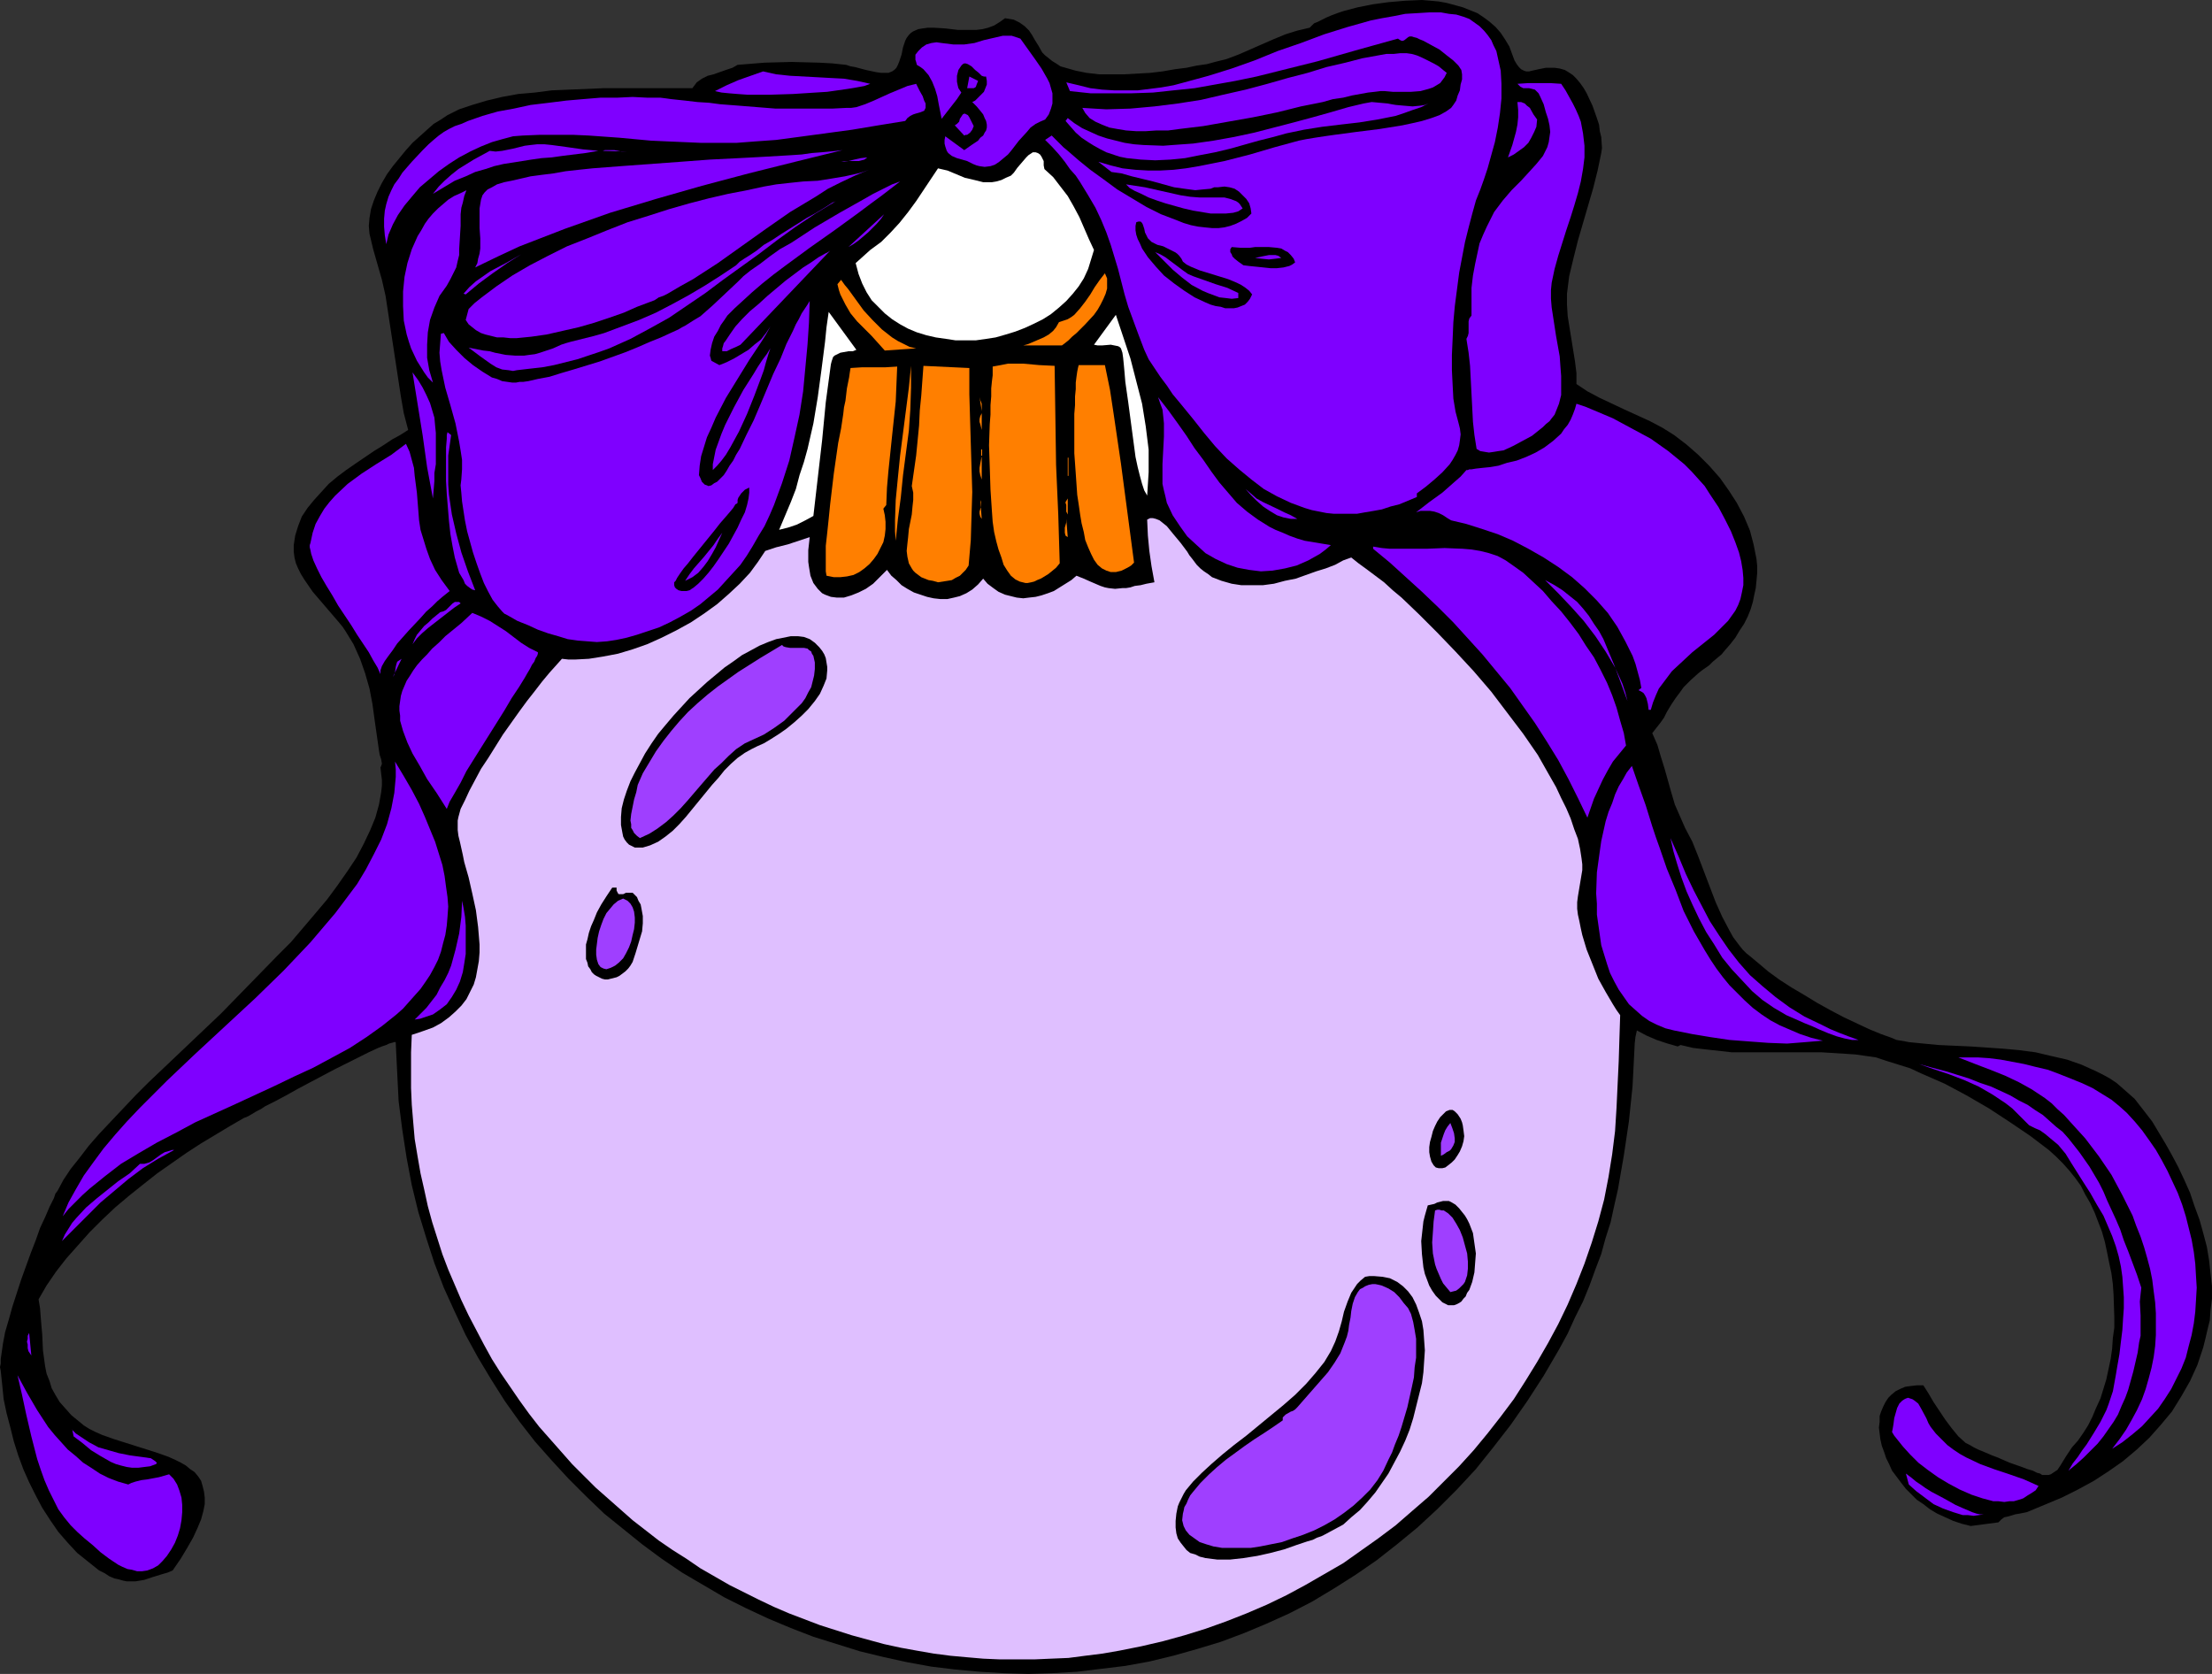 <?xml version="1.0" encoding="UTF-8" standalone="no"?>
<svg
   version="1.0"
   width="129.766mm"
   height="98.205mm"
   id="svg81"
   sodipodi:docname="Ornament 59.wmf"
   xmlns:inkscape="http://www.inkscape.org/namespaces/inkscape"
   xmlns:sodipodi="http://sodipodi.sourceforge.net/DTD/sodipodi-0.dtd"
   xmlns="http://www.w3.org/2000/svg"
   xmlns:svg="http://www.w3.org/2000/svg">
  <rect width="100%" height="100%" fill="#333333" stroke="none"/>
  <sodipodi:namedview
     id="namedview81"
     pagecolor="#ffffff"
     bordercolor="#000000"
     borderopacity="0.25"
     inkscape:showpageshadow="2"
     inkscape:pageopacity="0.0"
     inkscape:pagecheckerboard="0"
     inkscape:deskcolor="#d1d1d1"
     inkscape:document-units="mm" />
  <defs
     id="defs1">
    <pattern
       id="WMFhbasepattern"
       patternUnits="userSpaceOnUse"
       width="6"
       height="6"
       x="0"
       y="0" />
  </defs>
  <path
     style="fill:#000000;fill-opacity:1;fill-rule:evenodd;stroke:none"
     d="m 349.54,85.157 2.424,1.616 2.747,1.454 5.494,2.585 5.656,2.585 2.747,1.454 2.586,1.616 2.747,2.101 2.586,2.262 2.424,2.424 2.424,2.747 1.939,2.747 1.778,2.747 1.616,3.07 1.293,3.07 0.808,3.07 0.323,1.616 0.323,1.616 0.162,1.616 v 1.454 l -0.162,1.777 -0.162,1.616 -0.323,1.454 -0.323,1.616 -0.485,1.616 -0.646,1.616 -0.808,1.616 -0.97,1.454 -0.97,1.616 -1.131,1.454 -1.131,1.293 -0.808,0.97 -0.97,0.808 -0.97,0.808 -0.485,0.485 -0.323,0.323 -1.616,1.131 -0.808,0.646 -1.616,1.454 -0.808,0.808 -0.808,0.808 -0.808,1.131 -0.97,1.293 -0.97,1.454 -0.97,1.616 -0.646,1.293 -0.808,1.131 -1.778,2.262 1.131,2.585 0.808,2.747 0.808,2.585 1.454,5.171 0.808,2.747 1.131,2.585 1.131,2.585 1.616,3.07 1.293,3.232 1.293,3.393 1.293,3.393 1.293,3.393 1.454,3.232 1.616,3.07 0.808,1.454 0.97,1.293 0.485,0.646 0.646,0.808 0.808,0.808 0.808,0.646 1.939,1.616 2.101,1.777 2.424,1.777 2.747,1.777 2.747,1.616 2.909,1.777 2.909,1.616 3.07,1.616 2.747,1.293 2.747,1.293 2.747,1.131 2.262,0.808 1.131,0.485 0.97,0.162 0.97,0.162 0.808,0.162 3.232,0.323 3.394,0.323 7.11,0.323 7.11,0.485 3.555,0.323 3.717,0.485 3.394,0.808 3.555,0.808 3.232,1.131 3.232,1.454 1.616,0.808 1.454,0.808 1.454,0.97 1.293,1.131 1.293,1.131 1.454,1.293 1.131,1.454 1.131,1.454 1.616,2.101 1.454,2.424 1.454,2.424 1.454,2.585 1.454,2.747 1.293,2.747 1.293,2.909 0.97,2.909 1.131,3.07 0.808,2.909 0.808,3.07 0.485,2.909 0.323,2.909 0.323,2.909 v 2.747 l -0.323,2.585 -0.162,2.262 -0.485,1.939 -0.485,2.101 -0.485,1.939 -1.293,3.878 -1.616,3.555 -1.939,3.393 -2.101,3.393 -2.424,2.909 -2.586,2.909 -2.747,2.585 -3.07,2.585 -3.232,2.262 -3.232,2.101 -3.555,1.939 -3.555,1.777 -3.878,1.616 -3.878,1.616 -1.616,0.323 -0.97,0.162 -1.616,0.485 -0.808,0.162 -0.646,0.485 -0.646,0.646 -6.141,0.808 -1.939,-0.485 -1.939,-0.646 -1.778,-0.808 -1.778,-0.808 -1.616,-0.97 -1.454,-1.131 -1.454,-0.97 -1.293,-1.293 -1.131,-1.131 -1.131,-1.454 -0.97,-1.293 -0.97,-1.293 -0.646,-1.454 -0.646,-1.293 -0.485,-1.454 -0.485,-1.293 -0.323,-1.454 -0.162,-1.293 -0.162,-1.293 0.162,-1.293 v -1.293 l 0.323,-0.97 0.485,-1.131 0.485,-0.97 0.646,-0.97 0.646,-0.646 0.97,-0.808 0.97,-0.485 1.131,-0.485 1.131,-0.162 1.454,-0.162 h 1.454 l 1.131,1.777 1.131,1.939 2.586,3.878 1.454,1.939 1.454,1.777 1.616,1.454 0.97,0.485 0.808,0.485 0.323,0.162 0.646,0.323 0.808,0.323 1.131,0.485 1.131,0.485 1.293,0.485 2.586,1.131 2.747,0.97 1.293,0.485 1.131,0.323 0.97,0.485 0.646,0.162 0.485,0.323 h 0.323 0.646 0.485 l 0.485,-0.162 0.485,-0.323 0.97,-0.646 0.646,-0.97 1.293,-2.101 0.646,-0.97 0.646,-0.97 1.293,-1.454 1.131,-1.616 1.131,-1.777 0.97,-1.939 0.808,-1.939 0.97,-2.101 0.646,-2.101 0.646,-2.101 0.485,-2.262 0.485,-2.262 0.323,-2.262 0.162,-2.424 0.323,-2.262 v -2.424 l -0.162,-4.848 -0.162,-2.424 -0.323,-2.424 -0.485,-2.262 -0.485,-2.424 -0.485,-2.262 -0.646,-2.262 -0.808,-2.101 -0.808,-2.101 -0.97,-2.101 -1.131,-1.939 -0.97,-1.939 -1.293,-1.777 -1.293,-1.616 -1.454,-1.616 -1.454,-1.454 -1.616,-1.454 -4.04,-3.07 -4.525,-3.07 -4.686,-3.07 -5.01,-2.909 -4.848,-2.585 -5.171,-2.262 -2.424,-1.131 -2.586,-0.808 -2.586,-0.808 -2.424,-0.808 -2.262,-0.323 -2.262,-0.323 -2.424,-0.162 -2.586,-0.162 -2.586,-0.162 h -2.747 -5.656 -5.656 -5.818 l -5.818,-0.646 -2.747,-0.323 -2.747,-0.646 -0.646,0.323 -2.262,-0.646 -2.424,-0.808 -2.262,-0.97 -2.101,-1.131 -0.323,1.454 -0.162,1.454 -0.162,3.232 -0.162,3.232 -0.162,3.07 -0.808,7.756 -1.131,7.595 -0.646,3.717 -0.646,3.717 -0.808,3.555 -0.808,3.717 -1.131,3.555 -0.97,3.555 -1.293,3.393 -1.293,3.555 -1.454,3.555 -1.778,3.555 -1.616,3.555 -1.939,3.555 -3.394,5.817 -3.555,5.494 -3.717,5.332 -3.878,5.009 -3.878,4.848 -4.202,4.524 -4.363,4.363 -4.363,4.04 -4.525,3.717 -4.525,3.555 -4.686,3.232 -4.848,3.07 -4.848,2.909 -5.01,2.585 -5.01,2.262 -5.01,2.101 -5.171,1.939 -5.333,1.616 -5.171,1.454 -5.333,1.293 -5.333,0.97 -5.333,0.646 -5.333,0.646 -5.494,0.323 -5.333,0.162 -5.494,-0.162 -5.333,-0.323 -5.333,-0.485 -5.333,-0.646 -5.333,-0.97 -5.171,-1.131 -5.333,-1.293 -5.171,-1.616 -5.171,-1.616 -5.01,-1.939 -5.01,-2.101 -4.848,-2.262 -4.848,-2.424 -4.686,-2.747 -4.686,-2.747 -4.525,-3.07 -4.363,-3.232 -4.202,-3.393 -4.202,-3.393 -4.04,-3.878 -3.878,-3.878 -3.717,-4.04 -3.717,-4.201 -3.394,-4.363 -3.232,-4.524 -3.07,-4.848 -2.909,-4.848 -2.747,-5.009 -2.424,-5.171 -2.424,-5.332 -2.101,-5.494 -1.778,-5.494 -1.778,-5.817 -1.454,-5.979 -1.131,-5.979 -0.97,-6.302 -0.808,-6.302 -0.323,-6.464 -0.323,-6.625 h -0.323 l -0.485,0.162 -0.646,0.162 -0.646,0.323 -0.97,0.323 -0.808,0.323 -2.101,0.97 -2.262,1.131 -2.586,1.293 -2.586,1.293 -2.747,1.454 -5.494,2.909 -2.586,1.454 -2.424,1.293 -2.262,1.131 -0.97,0.646 -0.97,0.485 -0.808,0.485 -0.808,0.485 -0.646,0.323 -0.485,0.162 -3.07,1.777 -3.232,1.939 -3.232,1.939 -3.232,2.101 -3.232,2.262 -3.232,2.262 -3.07,2.424 -3.232,2.585 -3.07,2.585 -2.909,2.747 -2.747,2.747 -2.586,2.909 -2.586,2.909 -2.262,2.909 -2.101,3.07 -1.778,3.07 0.323,1.939 0.162,2.101 0.162,1.939 0.162,1.777 0.162,3.555 0.485,3.555 0.323,1.616 0.646,1.616 0.485,1.616 0.808,1.454 0.97,1.616 1.293,1.454 1.293,1.454 1.778,1.454 0.97,0.808 1.293,0.808 1.293,0.646 1.454,0.646 2.747,0.97 3.07,0.97 3.07,0.97 3.07,0.97 2.747,0.97 1.454,0.646 1.293,0.646 1.131,0.646 0.97,0.808 0.97,0.646 0.808,0.97 0.646,0.97 0.323,1.131 0.323,1.293 0.162,1.293 v 1.454 l -0.323,1.616 -0.485,1.777 -0.808,1.939 -0.97,2.101 -1.293,2.262 -1.454,2.424 -1.778,2.585 -1.131,0.485 -1.131,0.323 -2.101,0.646 -1.939,0.646 -1.939,0.323 h -1.939 l -0.808,-0.162 -1.131,-0.323 -0.808,-0.162 -1.131,-0.485 -0.97,-0.646 -1.293,-0.646 -2.424,-1.939 -2.424,-1.939 -2.101,-2.262 -2.101,-2.424 -1.778,-2.585 -1.778,-2.747 L 7.918,331.579 6.464,328.671 5.171,325.762 4.04,322.692 3.07,319.622 2.262,316.39 1.454,313.32 0.808,310.25 0.485,307.018 0.162,303.948 0,303.14 0.162,302.332 v -0.97 l 0.162,-1.131 0.323,-2.262 0.485,-2.585 0.808,-2.747 0.808,-2.909 1.939,-5.979 2.101,-5.817 1.131,-2.909 0.97,-2.747 1.131,-2.424 0.97,-2.262 0.97,-1.939 0.323,-0.97 0.485,-0.646 1.293,-2.424 1.616,-2.424 1.939,-2.424 2.101,-2.747 2.262,-2.585 2.586,-2.747 2.747,-2.909 2.747,-2.909 2.909,-2.909 3.07,-2.909 6.464,-6.14 6.464,-6.14 6.302,-6.464 6.141,-6.302 3.07,-3.07 2.747,-3.232 2.747,-3.232 2.586,-3.07 2.262,-3.07 2.262,-3.232 1.939,-2.909 1.616,-3.07 1.454,-3.07 1.131,-2.747 0.808,-2.909 0.485,-2.747 0.162,-1.454 v -1.293 l -0.162,-1.293 -0.162,-1.454 0.162,-0.323 0.162,-0.485 -0.162,-0.97 -0.323,-0.97 -0.162,-0.97 -0.485,-3.393 -0.485,-3.393 -0.485,-3.555 -0.646,-3.393 -0.97,-3.393 -1.131,-3.232 -1.454,-3.232 -1.778,-2.909 -0.646,-0.97 -0.808,-0.97 -1.939,-2.262 -1.939,-2.262 -1.939,-2.262 -1.778,-2.585 -0.808,-1.293 -0.646,-1.293 -0.485,-1.131 -0.323,-1.293 -0.162,-1.293 v -1.454 l 0.323,-2.101 0.646,-2.101 0.808,-2.101 1.293,-1.939 1.454,-1.777 1.616,-1.777 1.616,-1.777 1.939,-1.616 1.939,-1.454 2.101,-1.454 4.04,-2.747 2.101,-1.293 1.939,-1.293 1.778,-0.97 1.778,-1.131 -0.97,-3.717 -0.646,-3.717 -1.131,-7.433 -1.131,-7.433 -1.131,-7.433 -0.808,-3.555 -0.97,-3.393 -0.97,-3.393 -0.808,-3.393 -0.162,-1.777 0.162,-1.777 0.323,-1.939 0.646,-1.939 0.808,-1.939 0.97,-1.939 1.131,-1.939 1.293,-1.777 1.454,-1.777 1.454,-1.777 1.454,-1.616 1.616,-1.454 1.616,-1.454 1.454,-1.293 1.616,-0.97 1.454,-0.97 1.293,-0.646 1.293,-0.646 2.909,-0.97 3.232,-0.97 3.394,-0.808 3.555,-0.646 3.717,-0.323 3.717,-0.485 3.878,-0.162 7.757,-0.323 h 3.717 15.837 l 0.485,-0.646 0.485,-0.646 1.131,-0.808 1.293,-0.646 1.293,-0.323 2.747,-0.97 1.454,-0.485 1.131,-0.646 5.979,-0.485 5.979,-0.162 6.141,0.162 2.909,0.162 3.07,0.323 0.97,0.323 0.97,0.162 2.424,0.646 2.262,0.485 1.131,0.162 h 0.808 0.808 l 0.808,-0.323 0.485,-0.323 0.485,-0.485 0.323,-0.646 0.323,-0.808 0.485,-1.454 0.323,-1.616 0.485,-1.454 0.323,-0.646 0.485,-0.646 0.485,-0.485 0.485,-0.323 1.131,-0.485 0.97,-0.162 1.131,-0.162 h 1.293 l 2.586,0.162 2.747,0.323 h 2.747 1.454 l 1.293,-0.162 1.293,-0.323 1.293,-0.485 1.293,-0.808 1.131,-0.808 0.97,0.162 0.97,0.162 0.646,0.323 0.646,0.323 1.131,0.808 0.97,0.97 0.646,0.97 0.646,1.131 0.808,1.293 0.808,1.454 0.646,0.646 0.808,0.646 0.808,0.646 0.808,0.485 0.97,0.646 1.131,0.323 2.262,0.646 2.424,0.485 2.747,0.323 h 2.747 2.747 l 2.909,-0.162 2.909,-0.162 2.747,-0.323 2.747,-0.485 2.586,-0.323 2.262,-0.485 2.262,-0.323 1.778,-0.485 2.586,-0.646 2.586,-0.97 5.171,-2.262 2.586,-1.131 2.747,-1.131 2.586,-0.808 2.747,-0.646 0.485,-0.485 0.485,-0.485 0.808,-0.323 0.97,-0.485 0.97,-0.485 1.131,-0.485 1.293,-0.485 1.454,-0.485 3.07,-0.808 3.232,-0.646 3.555,-0.485 3.717,-0.323 L 315.281,0 l 1.939,0.162 1.778,0.162 1.778,0.323 1.778,0.485 1.778,0.485 1.616,0.646 1.616,0.646 1.454,0.97 1.293,0.97 1.293,1.131 1.131,1.293 0.97,1.454 0.97,1.616 0.646,1.777 0.485,1.293 0.485,0.808 0.485,0.646 0.485,0.485 0.646,0.323 0.485,0.162 h 0.646 l 0.646,-0.162 1.454,-0.323 1.616,-0.323 h 0.97 0.97 l 1.131,0.162 1.131,0.323 0.808,0.485 0.97,0.646 0.808,0.808 0.808,0.97 0.808,1.131 0.646,1.131 1.293,2.747 0.97,2.747 0.485,1.454 0.162,1.454 0.323,1.293 0.162,2.424 -0.162,1.131 -0.808,3.878 -0.97,3.878 -2.262,7.756 -1.131,3.878 -0.97,3.878 -0.97,4.04 -0.485,3.878 v 2.424 l 0.162,2.585 0.808,5.009 0.808,5.009 0.323,2.585 z"
     id="path1" />
  <path
     style="fill:#7f00ff;fill-opacity:1;fill-rule:evenodd;stroke:none"
     d="m 314.15,109.395 v 0.808 l -1.939,0.808 -1.939,0.808 -1.939,0.485 -1.939,0.646 -1.778,0.323 -1.939,0.323 -1.778,0.323 h -1.616 -1.778 -1.778 l -1.616,-0.162 -1.616,-0.323 -1.616,-0.323 -1.616,-0.485 -3.07,-1.131 -3.07,-1.454 -2.909,-1.616 -2.747,-2.101 -2.747,-2.262 -2.747,-2.424 -2.586,-2.747 -2.424,-2.909 -2.424,-3.07 -2.909,-3.555 -1.616,-1.939 -1.293,-1.939 -1.454,-1.939 -1.293,-1.939 -1.293,-1.939 -0.97,-2.101 -1.293,-3.393 -1.131,-3.07 -1.131,-3.07 -0.808,-2.747 -1.454,-5.656 -1.616,-5.332 -0.97,-2.747 -1.131,-2.747 -1.293,-2.747 -1.616,-2.747 -1.778,-2.909 -0.97,-1.454 -1.293,-1.454 -1.131,-1.616 -1.293,-1.616 -1.454,-1.616 -1.616,-1.616 1.454,-0.97 0.808,0.808 0.808,0.808 0.97,0.97 0.97,0.808 2.424,2.101 2.586,2.101 2.909,2.101 3.07,2.262 3.232,1.939 3.232,1.939 3.232,1.616 3.394,1.293 1.616,0.646 1.616,0.485 1.616,0.323 1.454,0.162 1.616,0.162 h 1.454 l 1.293,-0.162 1.293,-0.323 1.293,-0.485 1.293,-0.646 1.131,-0.646 0.97,-0.97 -0.162,-1.131 -0.323,-1.131 -0.646,-0.97 -0.808,-0.808 -0.808,-0.808 -0.97,-0.646 -1.131,-0.323 -1.131,-0.162 -1.454,0.162 h -0.808 l -0.808,0.323 -1.778,0.162 -1.616,0.162 -2.424,-0.323 -2.262,-0.323 -4.686,-1.293 -4.686,-1.131 -2.262,-0.646 -2.262,-0.323 -2.909,-2.262 2.747,0.808 2.586,0.646 2.909,0.323 2.747,0.162 h 2.747 l 2.909,-0.162 2.747,-0.323 2.909,-0.485 5.656,-1.131 5.656,-1.454 5.494,-1.616 5.333,-1.454 1.616,-0.323 1.939,-0.323 2.101,-0.323 2.262,-0.323 4.848,-0.646 5.171,-0.646 5.01,-0.808 2.262,-0.485 2.101,-0.485 2.101,-0.646 1.778,-0.646 1.454,-0.808 1.131,-0.808 0.485,-0.646 0.646,-0.97 0.323,-1.131 0.485,-1.131 0.162,-1.293 0.323,-1.131 v -1.131 l -0.162,-0.97 -0.323,-0.485 -0.323,-0.485 -0.485,-0.485 -0.646,-0.646 -1.454,-1.131 -1.616,-1.293 -1.778,-0.97 -1.778,-0.97 -0.808,-0.323 -0.646,-0.323 -0.646,-0.162 -0.485,-0.162 h -0.485 l -0.323,0.162 -0.808,0.646 -0.323,0.162 h -0.323 l -0.323,-0.162 -0.485,-0.323 -8.726,2.424 -9.05,2.585 -9.05,2.262 -4.525,1.131 -4.686,0.97 -4.525,0.808 -4.525,0.808 -4.686,0.485 -4.525,0.485 -4.686,0.162 h -4.525 -4.686 l -4.525,-0.485 -0.808,-1.939 v 0 l 2.747,0.646 2.586,0.646 2.586,0.323 2.747,0.162 h 2.586 2.586 l 2.586,-0.323 2.586,-0.323 2.747,-0.485 2.424,-0.646 5.333,-1.454 5.171,-1.616 5.01,-1.777 5.171,-2.101 5.171,-1.777 5.171,-1.939 5.171,-1.616 5.171,-1.454 2.424,-0.485 2.747,-0.485 2.424,-0.485 2.747,-0.162 2.586,-0.162 h 2.586 l 1.778,0.323 1.616,0.162 1.616,0.485 1.293,0.485 1.131,0.808 1.131,0.808 0.97,0.97 0.808,0.97 0.808,1.131 0.485,1.131 0.646,1.293 0.323,1.454 0.323,1.454 0.323,1.454 0.162,2.909 v 3.232 l -0.323,3.232 -0.485,3.232 -0.646,3.232 -0.808,2.909 -0.808,2.909 -0.808,2.424 -0.808,2.262 -0.97,2.424 -0.808,2.909 -0.808,3.07 -0.808,3.232 -0.646,3.393 -0.646,3.393 -0.485,3.717 -0.485,3.717 -0.323,3.555 -0.162,3.717 -0.162,3.555 v 3.393 l 0.162,3.232 0.162,3.07 0.485,2.909 0.646,2.424 0.323,1.293 0.162,1.293 -0.162,1.293 -0.162,1.131 -0.323,1.131 -0.485,0.97 -0.646,1.131 -0.646,0.97 -1.616,1.777 -1.778,1.616 -1.939,1.616 z"
     id="path2" />
  <path
     style="fill:#7f00ff;fill-opacity:1;fill-rule:evenodd;stroke:none"
     d="m 231.734,26.5 -1.131,0.485 -0.97,0.485 -1.131,0.808 -0.808,0.97 -1.778,1.939 -1.616,2.101 -0.808,0.97 -0.97,0.808 -0.97,0.808 -0.97,0.646 -0.97,0.323 -1.293,0.162 -1.131,-0.162 -0.646,-0.162 -0.808,-0.323 -1.293,-0.646 -1.131,-0.323 -1.131,-0.323 -1.131,-0.485 -0.808,-0.646 -0.323,-0.485 -0.162,-0.485 -0.162,-0.485 -0.162,-0.646 v -0.808 l 0.162,-0.808 4.202,3.07 1.616,-1.131 1.454,-0.97 0.485,-0.646 0.646,-0.485 0.323,-0.646 0.323,-0.485 0.162,-0.646 v -0.646 l -0.162,-0.808 -0.323,-0.646 -0.323,-0.808 -0.646,-0.808 -0.808,-0.97 -0.97,-0.97 0.646,-0.323 0.646,-0.646 0.646,-0.646 0.646,-0.646 0.323,-0.808 0.323,-0.808 v -0.808 l -0.162,-0.97 h -0.485 l -0.485,-0.162 -0.646,-0.646 -0.808,-0.646 -0.808,-0.808 -0.808,-0.485 -0.485,-0.162 h -0.323 l -0.323,0.162 -0.323,0.323 -0.323,0.485 -0.323,0.485 -0.162,0.646 -0.162,0.646 v 1.293 l 0.162,0.808 0.162,0.646 0.323,0.485 0.323,0.485 -0.97,1.454 -1.131,1.454 -2.262,2.909 -0.646,-3.232 -0.323,-1.777 -0.485,-1.616 -0.646,-1.616 -0.808,-1.454 -1.131,-1.293 -0.646,-0.485 -0.808,-0.485 -0.162,-0.646 -0.162,-0.485 v -0.646 -0.485 l 0.646,-0.808 0.808,-0.808 0.97,-0.646 1.131,-0.323 1.131,-0.162 1.131,0.162 1.293,0.162 1.293,0.162 h 1.131 1.293 l 2.262,-0.323 2.101,-0.646 2.101,-0.485 2.101,-0.485 h 0.97 0.97 l 0.97,0.323 0.97,0.323 1.616,2.262 1.616,2.262 1.454,2.101 1.293,2.262 0.485,0.97 0.323,1.131 0.323,1.131 v 1.131 1.131 l -0.323,1.131 -0.485,1.293 z"
     id="path3" />
  <path
     style="fill:#7f00ff;fill-opacity:1;fill-rule:evenodd;stroke:none"
     d="m 320.776,16.159 -0.485,0.97 -0.485,0.646 -0.485,0.646 -0.808,0.485 -0.808,0.485 -0.97,0.323 -1.778,0.485 -2.101,0.162 h -2.101 -1.939 l -1.778,-0.162 h -0.97 l -1.293,0.162 -1.454,0.162 -1.778,0.323 -1.778,0.323 -1.939,0.485 -2.262,0.323 -2.262,0.646 -2.424,0.485 -2.424,0.485 -5.171,1.293 -5.494,1.131 -5.494,0.97 -5.494,0.97 -5.333,0.646 -2.424,0.323 h -2.586 l -2.424,0.162 h -2.101 l -2.262,-0.162 -1.939,-0.323 -1.778,-0.323 -1.616,-0.646 -1.454,-0.646 -1.293,-0.808 -0.97,-1.131 -0.646,-1.131 2.586,0.162 2.747,0.162 5.333,-0.162 5.333,-0.485 5.171,-0.646 5.171,-0.808 4.848,-1.131 5.01,-1.131 4.848,-1.293 4.525,-1.293 4.363,-1.131 4.202,-1.293 4.202,-0.97 3.717,-0.97 3.555,-0.646 1.778,-0.323 h 1.616 l 1.454,-0.162 h 1.454 l 1.131,0.162 1.131,0.323 1.131,0.485 2.586,1.293 1.131,0.646 0.97,0.808 z"
     id="path4" />
  <path
     style="fill:#7f00ff;fill-opacity:1;fill-rule:evenodd;stroke:none"
     d="m 192.95,18.583 -1.293,0.485 -1.778,0.323 -1.939,0.323 -2.262,0.323 -2.262,0.323 -2.586,0.162 -5.01,0.323 -5.171,0.162 h -2.586 -2.262 l -2.262,-0.162 -1.939,-0.162 -1.616,-0.162 -1.454,-0.323 2.586,-1.293 2.586,-1.131 2.747,-0.97 2.747,-0.97 2.909,0.646 3.07,0.323 5.979,0.323 2.909,0.162 3.07,0.162 2.909,0.485 z"
     id="path5" />
  <path
     style="fill:#7f00ff;fill-opacity:1;fill-rule:evenodd;stroke:none"
     d="m 216.867,17.936 -0.323,0.808 -0.162,0.485 -0.162,0.162 -0.323,0.162 h -1.454 l 0.485,-2.585 z"
     id="path6" />
  <path
     style="fill:#7f00ff;fill-opacity:1;fill-rule:evenodd;stroke:none"
     d="m 346.147,18.583 0.97,1.454 0.808,1.454 0.808,1.454 0.646,1.293 0.646,1.454 0.485,1.293 0.485,2.585 0.323,2.747 v 2.585 l -0.323,2.585 -0.485,2.747 -0.646,2.585 -0.808,2.747 -0.808,2.585 -0.97,2.909 -1.778,5.656 -0.808,2.909 -0.646,3.07 -0.162,1.616 v 1.939 l 0.162,1.939 0.323,2.101 0.646,4.201 0.808,4.524 0.162,2.262 0.162,2.101 v 2.101 2.101 l -0.485,1.939 -0.646,1.616 -0.323,0.808 -0.646,0.808 -0.485,0.646 -0.808,0.646 -0.646,0.646 -0.808,0.646 -1.616,1.293 -2.101,1.131 -2.101,1.131 -2.101,0.97 -1.131,0.162 -0.97,0.162 -1.131,0.162 -0.97,-0.162 -0.97,-0.162 -0.808,-0.485 -0.485,-3.07 -0.323,-2.909 -0.646,-12.442 -0.323,-2.909 -0.485,-3.07 0.323,-0.646 0.162,-0.646 v -2.585 l 0.162,-0.646 0.485,-0.646 v -3.07 -3.07 l 0.323,-2.747 0.485,-2.585 0.485,-2.262 0.485,-2.262 0.808,-1.939 0.808,-1.777 0.808,-1.616 0.808,-1.616 0.97,-1.293 0.97,-1.293 1.939,-2.262 2.101,-2.101 1.778,-1.939 1.616,-1.777 1.454,-1.777 0.485,-0.97 0.485,-0.97 0.323,-1.131 0.162,-1.131 0.162,-1.131 -0.162,-1.454 -0.323,-1.454 -0.485,-1.454 -0.485,-1.777 -0.808,-1.777 -0.323,-0.646 -0.323,-0.323 -0.485,-0.485 -0.646,-0.162 -0.646,-0.162 h -1.293 l -0.646,-0.323 -0.646,-0.646 2.424,-0.162 h 2.424 2.424 z"
     id="path7" />
  <path
     style="fill:#7f00ff;fill-opacity:1;fill-rule:evenodd;stroke:none"
     d="m 200.707,26.824 -5.979,0.97 -5.818,0.97 -5.979,0.808 -5.979,0.808 -4.848,0.646 -4.525,0.323 -4.202,0.323 h -4.04 -4.04 l -3.717,-0.162 -3.717,-0.162 -3.555,-0.162 -6.949,-0.646 -6.787,-0.485 -3.555,-0.162 h -3.555 -3.717 l -3.878,0.162 -2.101,0.162 -2.424,0.646 -2.262,0.646 -2.424,0.97 -2.424,1.131 -2.424,1.293 -2.262,1.454 -2.262,1.616 -2.101,1.777 -2.101,1.777 -1.778,2.101 -1.616,1.939 -1.454,2.101 -1.131,2.101 -0.97,2.262 -0.485,2.101 -0.323,-1.939 -0.162,-1.939 v -1.777 l 0.162,-1.777 0.323,-1.454 0.485,-1.616 0.646,-1.454 0.646,-1.293 0.97,-1.293 0.808,-1.293 2.101,-2.424 2.424,-2.585 1.293,-1.293 1.293,-1.131 0.97,-0.808 1.131,-0.808 1.131,-0.646 1.293,-0.646 1.454,-0.485 1.454,-0.646 3.232,-1.131 3.394,-0.97 3.555,-0.646 3.717,-0.808 4.04,-0.485 3.878,-0.485 3.717,-0.323 3.878,-0.323 h 3.717 l 3.394,-0.162 3.232,0.162 h 2.909 l 1.293,0.162 1.131,0.162 3.07,0.323 2.747,0.323 2.586,0.162 2.424,0.323 2.101,0.162 2.101,0.162 4.04,0.323 4.04,0.323 h 2.262 7.434 2.909 l 3.232,-0.162 h 0.97 l 1.131,-0.162 1.939,-0.646 1.939,-0.808 1.778,-0.808 1.778,-0.808 1.939,-0.808 1.939,-0.808 1.939,-0.485 0.808,1.616 0.646,1.131 0.323,0.97 0.323,0.646 v 0.485 0.485 l -0.162,0.323 -0.162,0.323 -0.808,0.323 -1.131,0.323 -0.485,0.162 -0.646,0.323 -0.646,0.485 z"
     id="path8" />
  <path
     style="fill:#7f00ff;fill-opacity:1;fill-rule:evenodd;stroke:none"
     d="m 340.814,26.5 -0.162,1.616 -0.485,1.131 -0.646,1.293 -0.646,1.131 -0.97,0.97 -1.131,0.808 -1.131,0.808 -1.293,0.646 0.97,-2.747 0.808,-2.909 0.323,-1.616 0.162,-1.616 v -1.616 l -0.162,-1.777 h 0.808 l 0.808,0.323 0.485,0.485 0.646,0.485 0.808,1.454 z"
     id="path9" />
  <path
     style="fill:#7f00ff;fill-opacity:1;fill-rule:evenodd;stroke:none"
     d="m 316.736,22.946 -1.616,0.808 -1.939,0.646 -1.778,0.646 -1.939,0.646 -4.04,0.808 -4.04,0.646 -4.202,0.485 -4.04,0.485 -4.04,0.646 -3.878,0.808 -2.909,0.808 -3.232,0.808 -6.302,1.777 -3.394,0.808 -3.394,0.646 -3.232,0.646 -3.232,0.323 -3.394,0.162 -3.232,-0.162 -3.07,-0.323 -1.616,-0.323 -1.454,-0.485 -1.454,-0.485 -1.293,-0.646 -1.454,-0.808 -1.293,-0.808 -1.454,-0.97 -1.293,-1.131 -1.131,-1.293 -1.131,-1.293 0.485,-0.646 1.454,1.131 1.778,1.131 1.778,0.808 1.778,0.808 1.939,0.646 1.939,0.485 1.939,0.485 2.101,0.323 2.101,0.162 4.363,0.162 2.101,-0.162 4.525,-0.323 4.525,-0.646 4.525,-0.808 4.525,-0.97 4.363,-1.131 4.363,-1.131 4.202,-1.131 4.04,-1.131 3.878,-1.131 3.394,-0.808 1.778,-0.323 1.778,0.162 1.778,0.162 0.808,0.162 0.97,0.162 1.778,0.162 1.939,0.162 1.778,-0.162 0.97,-0.162 z"
     id="path10" />
  <path
     style="fill:#7f00ff;fill-opacity:1;fill-rule:evenodd;stroke:none"
     d="m 215.897,27.955 -0.323,0.808 -0.485,0.646 -0.646,0.485 h -0.323 l -0.323,0.162 -2.101,-2.262 0.485,-0.323 0.485,-0.485 0.162,-0.646 0.323,-0.485 0.323,-0.485 0.323,-0.162 h 0.162 l 0.323,0.162 0.323,0.162 0.323,0.485 z"
     id="path11" />
  <path
     style="fill:#7f00ff;fill-opacity:1;fill-rule:evenodd;stroke:none"
     d="m 132.673,33.449 -2.909,0.485 -2.586,0.323 -2.586,0.323 -2.262,0.323 -2.262,0.162 -2.262,0.323 -4.04,0.646 -2.101,0.323 -2.101,0.485 -1.939,0.646 -2.262,0.646 -2.101,0.97 -2.424,0.97 -2.424,1.454 -2.424,1.454 1.293,-1.616 1.293,-1.293 1.454,-1.293 1.616,-1.293 3.394,-2.101 3.555,-1.939 1.293,0.162 1.454,-0.162 2.424,-0.485 2.586,-0.646 1.293,-0.162 1.454,-0.162 h 1.616 l 1.616,0.162 3.555,0.485 3.394,0.485 1.778,0.162 z"
     id="path12" />
  <path
     style="fill:#7f00ff;fill-opacity:1;fill-rule:evenodd;stroke:none"
     d="m 133.643,33.449 0.485,-0.162 h 0.646 1.454 l 1.616,0.323 h 0.646 0.485 z"
     id="path13" />
  <path
     style="fill:#7f00ff;fill-opacity:1;fill-rule:evenodd;stroke:none"
     d="m 186.809,33.287 -10.504,2.585 -10.342,2.585 -10.342,2.747 -10.181,2.909 -10.181,3.07 -5.01,1.777 -5.01,1.777 -5.01,1.939 -5.01,1.939 -4.848,2.262 -5.01,2.424 0.485,-0.97 0.162,-0.97 0.323,-1.131 0.162,-1.131 v -2.262 l -0.162,-2.262 v -2.262 -2.101 l 0.162,-0.97 0.162,-0.97 0.323,-0.97 0.485,-0.646 0.646,-0.646 0.97,-0.485 1.131,-0.646 1.616,-0.485 1.616,-0.323 2.101,-0.485 2.101,-0.485 2.424,-0.323 2.586,-0.323 2.747,-0.485 2.909,-0.323 3.07,-0.323 6.302,-0.485 6.626,-0.485 6.626,-0.485 6.464,-0.485 6.464,-0.323 3.07,-0.162 2.909,-0.162 2.747,-0.162 2.747,-0.162 2.424,-0.162 2.262,-0.323 2.101,-0.162 1.778,-0.162 1.616,-0.162 z"
     id="path14" />
  <path
     style="fill:#ffffff;fill-opacity:1;fill-rule:evenodd;stroke:none"
     d="m 231.573,37.488 1.939,1.777 1.616,2.101 1.616,2.101 1.293,2.262 1.293,2.424 2.101,4.848 1.131,2.424 -0.646,2.101 -0.646,2.101 -0.97,2.101 -1.131,1.777 -1.293,1.616 -1.454,1.616 -1.616,1.454 -1.778,1.454 -1.778,1.131 -1.939,0.97 -2.101,0.97 -2.101,0.808 -2.101,0.646 -2.262,0.646 -2.101,0.323 -2.262,0.323 h -2.262 -2.262 l -2.101,-0.323 -2.262,-0.323 -2.101,-0.485 -2.101,-0.646 -1.939,-0.808 -1.778,-0.97 -1.778,-1.131 -1.616,-1.293 -1.454,-1.454 -1.454,-1.454 -1.131,-1.777 -0.97,-1.939 -0.808,-2.101 -0.646,-2.424 3.232,-2.909 2.424,-1.777 2.101,-2.101 1.939,-2.101 1.939,-2.424 1.778,-2.424 1.616,-2.424 3.232,-4.848 2.101,0.485 1.939,0.808 1.939,0.808 2.101,0.485 1.939,0.485 h 0.97 0.97 l 0.97,-0.162 1.131,-0.323 0.97,-0.485 1.131,-0.485 0.323,-0.323 0.323,-0.323 0.808,-1.131 0.97,-1.131 0.97,-1.131 0.485,-0.485 0.485,-0.323 0.485,-0.323 h 0.646 l 0.485,0.162 0.485,0.323 0.323,0.485 0.485,0.97 v 0.323 0.646 z"
     id="path15" />
  <path
     style="fill:#7f00ff;fill-opacity:1;fill-rule:evenodd;stroke:none"
     d="m 192.304,34.903 -0.646,0.485 -0.646,0.162 -0.646,0.162 h -0.808 -1.616 -0.808 l -0.646,0.162 1.616,-0.162 1.293,-0.323 1.454,-0.323 z"
     id="path16" />
  <path
     style="fill:#7f00ff;fill-opacity:1;fill-rule:evenodd;stroke:none"
     d="m 192.627,37.65 -3.07,1.293 -3.07,1.454 -2.909,1.454 -2.747,1.777 -5.656,3.393 -5.333,3.717 -10.666,7.595 -5.494,3.555 -2.909,1.616 -2.747,1.616 -0.97,0.485 -0.97,0.323 -0.97,0.646 -1.293,0.485 -2.586,0.97 -2.909,1.293 -3.232,1.131 -3.394,1.131 -3.394,0.97 -3.555,0.808 -3.555,0.808 -3.394,0.485 -3.232,0.323 h -1.454 l -1.454,-0.162 h -1.454 l -1.293,-0.323 -1.293,-0.323 -0.97,-0.323 -1.131,-0.646 -0.808,-0.646 -0.808,-0.646 -0.646,-0.97 0.646,-2.424 1.293,-1.293 1.616,-1.293 3.232,-2.424 3.555,-2.424 3.878,-2.262 4.04,-2.101 4.202,-2.101 4.525,-1.777 4.363,-1.777 4.525,-1.777 4.686,-1.454 4.525,-1.454 4.525,-1.293 4.363,-1.131 4.202,-0.97 4.202,-0.808 3.717,-0.808 2.747,-0.485 2.909,-0.323 3.07,-0.323 3.232,-0.162 3.07,-0.485 2.909,-0.485 2.909,-0.646 1.131,-0.323 z"
     id="path17" />
  <path
     style="fill:#7f00ff;fill-opacity:1;fill-rule:evenodd;stroke:none"
     d="m 157.721,79.986 1.778,0.97 1.616,-0.646 1.616,-0.808 1.616,-0.97 1.616,-0.97 1.293,-1.131 1.454,-1.131 1.131,-1.454 0.97,-1.454 -0.97,1.777 -1.131,1.777 -1.293,1.939 -1.293,1.939 -2.586,4.201 -2.586,4.201 -2.262,4.363 -0.97,2.262 -0.97,2.101 -0.646,2.101 -0.646,2.101 -0.323,2.101 -0.162,2.101 0.162,0.323 0.162,0.323 0.323,0.808 0.646,0.646 0.485,0.162 0.323,0.162 0.646,-0.162 0.646,-0.485 0.646,-0.323 0.646,-0.646 0.808,-0.808 0.646,-0.97 0.646,-1.131 0.808,-1.131 0.646,-1.293 0.808,-1.293 1.454,-3.07 1.616,-3.232 1.454,-3.393 2.909,-6.948 1.616,-3.393 1.293,-3.232 1.454,-2.909 0.646,-1.454 0.646,-1.131 0.646,-1.293 0.646,-0.97 0.646,-0.97 0.485,-0.808 -0.162,4.848 -0.323,4.848 -0.485,5.171 -0.485,5.171 -0.808,5.171 -1.131,5.171 -1.131,5.009 -1.616,5.009 -1.778,4.848 -0.97,2.262 -1.131,2.424 -1.293,2.101 -1.293,2.262 -1.293,2.101 -1.454,2.101 -1.616,1.777 -1.778,1.939 -1.616,1.777 -1.939,1.616 -1.939,1.616 -2.101,1.454 -2.262,1.293 -2.424,1.293 -2.424,1.131 -2.424,0.808 -2.424,0.808 -2.262,0.646 -2.262,0.485 -2.101,0.323 -2.262,0.162 -2.101,-0.162 -2.101,-0.162 -2.262,-0.323 -2.101,-0.646 -2.262,-0.646 -2.262,-0.808 -2.101,-0.97 -2.424,-0.97 -2.262,-1.293 -0.646,-0.323 -0.485,-0.485 -0.97,-1.131 -1.131,-1.454 -0.97,-1.777 -0.97,-1.939 -0.808,-2.101 -0.808,-2.262 -0.808,-2.424 -1.293,-4.686 -0.485,-2.424 -0.323,-2.101 -0.323,-2.101 -0.162,-1.939 -0.162,-1.616 0.162,-1.293 0.162,-2.262 v -2.101 l -0.323,-2.101 -0.323,-1.939 -0.808,-4.04 -1.131,-4.04 -1.131,-3.878 -0.808,-3.878 -0.323,-1.939 -0.162,-1.939 0.162,-2.101 0.162,-2.101 0.646,-0.162 1.131,1.939 1.616,1.777 1.778,1.777 1.939,1.616 2.101,1.454 2.101,1.293 1.131,0.323 1.131,0.485 1.131,0.162 1.131,0.162 h 0.808 l 0.808,-0.162 h 0.808 l 1.131,-0.162 2.101,-0.485 2.586,-0.485 2.586,-0.808 2.747,-0.808 5.818,-1.777 5.818,-2.101 2.747,-1.131 2.586,-1.131 2.424,-0.97 2.101,-0.97 1.778,-0.808 0.808,-0.485 0.646,-0.323 1.778,-1.131 1.616,-0.97 2.747,-2.424 2.747,-2.585 2.747,-2.585 0.646,-0.646 0.646,-0.646 1.616,-1.293 2.101,-1.454 2.101,-1.616 2.262,-1.616 2.586,-1.454 5.171,-3.393 5.494,-3.232 2.586,-1.454 2.586,-1.454 2.262,-1.293 2.262,-1.131 1.939,-0.97 1.778,-0.646 -2.101,1.616 -2.101,1.616 -2.424,1.777 -2.586,1.939 -5.333,3.878 -5.494,3.878 -5.494,4.04 -2.586,1.939 -2.424,1.939 -2.262,1.939 -1.939,1.777 -1.939,1.777 -1.616,1.616 -0.646,0.97 -0.808,1.131 -0.646,1.293 -0.808,1.293 -0.485,1.454 -0.323,1.454 -0.162,1.293 0.162,0.485 z"
     id="path18" />
  <path
     style="fill:#7f00ff;fill-opacity:1;fill-rule:evenodd;stroke:none"
     d="m 275.528,46.214 -0.485,0.323 -0.485,0.323 -1.131,0.323 -1.616,0.162 h -1.616 -1.778 l -1.939,-0.323 -1.939,-0.323 -2.101,-0.485 -4.04,-1.131 -1.939,-0.646 -1.778,-0.646 -1.616,-0.808 -1.454,-0.646 -1.131,-0.646 -0.808,-0.808 2.101,0.323 2.101,0.323 7.918,1.777 2.101,0.323 2.101,0.162 h 1.131 1.293 1.616 1.454 l 1.293,0.323 1.293,0.485 0.485,0.323 0.323,0.323 0.323,0.485 z"
     id="path19" />
  <path
     style="fill:#7f00ff;fill-opacity:1;fill-rule:evenodd;stroke:none"
     d="m 103.424,42.175 -0.485,1.293 -0.323,1.454 -0.323,1.131 -0.162,1.454 v 2.585 l -0.162,2.585 -0.162,2.585 v 1.293 l -0.323,1.293 -0.323,1.454 -0.646,1.293 -0.646,1.293 -0.808,1.454 -0.808,1.131 -0.808,1.131 -1.131,2.585 -0.97,2.747 -0.485,2.747 -0.162,2.747 v 2.909 l 0.485,2.747 0.808,2.747 -1.131,-1.131 -0.808,-1.131 -0.808,-1.293 -0.808,-1.293 -1.293,-2.747 -0.485,-1.454 -0.485,-1.616 -0.646,-3.07 -0.162,-3.232 v -3.232 l 0.323,-3.232 0.646,-3.07 0.97,-3.07 0.646,-1.454 0.646,-1.454 0.808,-1.293 0.808,-1.454 0.808,-1.131 0.97,-1.131 1.131,-1.131 1.131,-0.97 1.131,-0.97 1.293,-0.808 1.454,-0.646 z"
     id="path20" />
  <path
     style="fill:#7f00ff;fill-opacity:1;fill-rule:evenodd;stroke:none"
     d="m 185.355,44.598 -4.525,2.747 -4.363,2.909 -4.04,2.909 -4.04,3.07 -4.04,2.909 -4.04,2.909 -3.878,2.909 -4.04,2.747 -4.04,2.747 -4.363,2.424 -4.202,2.262 -4.686,2.101 -2.262,0.808 -2.424,0.808 -2.424,0.808 -2.586,0.646 -2.586,0.646 -2.586,0.485 -2.909,0.323 -2.747,0.323 -0.808,0.162 -0.97,-0.162 -1.454,-0.162 -1.293,-0.485 -1.293,-0.808 -2.262,-1.616 -1.293,-0.97 -1.293,-0.97 1.616,0.323 1.616,0.323 1.454,0.162 1.131,0.323 2.424,0.485 2.101,0.162 h 1.939 l 1.131,-0.162 1.293,-0.162 1.131,-0.323 1.454,-0.485 1.454,-0.485 1.778,-0.808 0.97,-0.323 1.131,-0.323 2.586,-0.646 2.586,-0.646 2.262,-0.646 3.878,-1.454 3.878,-1.454 3.717,-1.616 3.717,-1.939 3.555,-1.939 3.555,-2.101 3.555,-2.262 3.394,-2.262 v 0 l 0.162,-0.162 0.323,-0.323 0.323,-0.323 0.485,-0.323 0.485,-0.323 1.293,-0.808 1.454,-0.97 1.616,-1.293 1.939,-1.131 1.939,-1.293 3.878,-2.424 1.778,-1.131 1.778,-0.97 1.616,-0.97 1.293,-0.808 0.485,-0.323 0.485,-0.323 0.485,-0.162 z"
     id="path21" />
  <path
     style="fill:#7f00ff;fill-opacity:1;fill-rule:evenodd;stroke:none"
     d="m 188.102,54.778 7.918,-7.271 -0.646,0.97 -0.97,1.131 -1.939,1.939 -2.101,1.777 -1.131,0.808 z"
     id="path22" />
  <path
     style="fill:#000000;fill-opacity:1;fill-rule:evenodd;stroke:none"
     d="m 262.276,58.01 0.808,0.646 0.97,0.485 1.939,0.808 4.202,1.293 2.101,0.646 1.939,0.808 0.97,0.485 0.97,0.646 0.808,0.646 0.646,0.808 -0.485,0.97 -0.485,0.646 -0.646,0.646 -0.808,0.323 -0.808,0.323 -0.808,0.162 h -0.97 -0.97 l -0.97,-0.323 -1.131,-0.162 -1.131,-0.323 -1.131,-0.485 -2.424,-1.131 -2.262,-1.454 -2.262,-1.616 -2.262,-1.777 -1.778,-1.939 -1.778,-2.101 -1.293,-1.939 -0.485,-1.131 -0.485,-0.97 -0.323,-0.97 -0.162,-0.97 v -0.97 l 0.162,-0.808 0.485,-0.162 h 0.485 l 0.323,0.323 0.162,0.323 0.323,0.97 0.162,0.808 0.323,0.646 0.323,0.646 0.323,0.323 0.485,0.485 1.293,0.646 1.293,0.323 1.293,0.646 1.293,0.646 0.485,0.323 0.485,0.485 0.485,0.646 z"
     id="path23" />
  <path
     style="fill:#000000;fill-opacity:1;fill-rule:evenodd;stroke:none"
     d="m 287.163,58.172 -0.646,0.485 -0.646,0.323 -1.293,0.323 -1.454,0.162 h -1.454 l -3.07,-0.323 -1.616,-0.162 -1.293,-0.162 -1.131,-0.808 -0.808,-0.646 -0.485,-0.485 -0.162,-0.485 -0.323,-0.485 v -0.646 l 0.323,-0.485 1.939,0.162 h 2.101 l 1.131,-0.162 h 0.97 2.101 l 1.778,0.162 0.97,0.162 0.808,0.485 0.646,0.323 0.646,0.646 0.646,0.808 z"
     id="path24" />
  <path
     style="fill:#7f00ff;fill-opacity:1;fill-rule:evenodd;stroke:none"
     d="m 164.185,76.431 -0.97,0.485 -1.131,0.485 -0.97,0.485 h -0.485 -0.485 v -0.646 l 0.162,-0.485 0.162,-0.646 0.485,-0.646 0.97,-1.454 1.131,-1.616 1.454,-1.616 1.778,-1.777 1.939,-1.616 1.939,-1.777 4.04,-3.393 1.939,-1.454 1.939,-1.454 1.778,-1.131 1.616,-1.131 1.454,-0.808 0.646,-0.323 0.485,-0.323 z"
     id="path25" />
  <path
     style="fill:#7f00ff;fill-opacity:1;fill-rule:evenodd;stroke:none"
     d="m 264.539,61.242 5.01,1.777 2.586,0.808 2.424,1.131 v 1.131 l -1.454,0.162 -1.293,-0.162 -1.454,-0.162 -1.293,-0.485 -1.293,-0.485 -1.131,-0.485 -2.424,-1.293 -2.101,-1.616 -2.101,-1.777 -1.939,-1.939 -1.939,-1.939 1.131,0.485 1.131,0.646 1.939,1.454 1.939,1.454 1.131,0.808 z"
     id="path26" />
  <path
     style="fill:#7f00ff;fill-opacity:1;fill-rule:evenodd;stroke:none"
     d="m 103.262,65.282 -0.485,-0.162 1.293,-1.454 1.454,-1.293 1.616,-1.131 1.616,-1.131 3.394,-1.777 3.394,-1.939 -3.07,1.939 -3.232,2.262 -3.07,2.262 z"
     id="path27" />
  <path
     style="fill:#7f00ff;fill-opacity:1;fill-rule:evenodd;stroke:none"
     d="m 284.092,57.202 -1.293,0.162 -1.454,0.162 -1.616,-0.162 -1.454,-0.162 1.454,-0.323 1.616,-0.323 h 0.646 0.808 l 0.646,0.162 z"
     id="path28" />
  <path
     style="fill:#ff7f00;fill-opacity:1;fill-rule:evenodd;stroke:none"
     d="m 235.451,76.593 h -8.565 l 1.131,-0.323 1.131,-0.485 2.262,-0.97 1.131,-0.646 0.97,-0.808 0.646,-0.808 0.646,-1.131 0.97,-0.323 0.97,-0.323 0.808,-0.485 0.646,-0.485 1.293,-1.454 1.131,-1.454 1.131,-1.616 0.97,-1.616 1.131,-1.616 1.131,-1.454 0.485,1.131 v 1.131 1.131 l -0.323,1.131 -0.485,1.131 -0.646,1.293 -0.646,1.131 -0.808,1.131 -1.939,2.101 -1.939,1.939 -0.97,0.808 -0.808,0.808 -0.808,0.646 z"
     id="path29" />
  <path
     style="fill:#ff7f00;fill-opacity:1;fill-rule:evenodd;stroke:none"
     d="m 203.131,77.239 -6.949,0.485 -1.454,-1.616 -1.454,-1.616 -1.616,-1.616 -1.616,-1.616 -1.454,-1.777 -1.131,-1.939 -1.131,-2.262 -0.323,-0.97 -0.323,-1.293 0.808,-0.97 0.808,1.131 0.808,0.97 3.394,4.686 1.939,2.101 2.101,2.101 2.262,1.777 1.293,0.808 1.293,0.646 1.293,0.646 z"
     id="path30" />
  <path
     style="fill:#ffffff;fill-opacity:1;fill-rule:evenodd;stroke:none"
     d="m 189.88,77.562 -0.808,0.323 h -0.97 l -1.778,0.323 -0.646,0.323 -0.646,0.323 -0.323,0.323 -0.162,0.485 -0.162,0.485 -0.162,0.646 -1.131,8.403 -0.808,8.403 -1.939,16.805 -1.778,0.97 -1.939,0.97 -1.939,0.646 -1.939,0.485 1.293,-3.07 1.293,-3.07 1.131,-2.909 0.808,-3.07 0.97,-2.909 0.808,-2.909 1.293,-5.656 0.97,-5.817 0.808,-5.979 0.808,-6.302 0.323,-3.232 0.485,-3.393 v 0 z"
     id="path31" />
  <path
     style="fill:#ffffff;fill-opacity:1;fill-rule:evenodd;stroke:none"
     d="m 254.358,109.88 -0.646,-1.131 -0.485,-1.454 -0.485,-1.777 -0.485,-1.939 -0.485,-2.262 -0.323,-2.424 -0.646,-4.848 -0.646,-4.848 -0.323,-2.262 -0.323,-2.262 -0.162,-1.939 -0.162,-1.777 -0.162,-1.616 -0.162,-1.131 -0.162,-0.485 -0.162,-0.485 -0.323,-0.323 -0.323,-0.162 -0.808,-0.162 -0.808,-0.162 -1.939,0.162 h -0.97 l -0.808,-0.162 4.848,-6.625 3.232,9.695 1.293,5.009 1.293,5.009 0.808,5.009 0.323,2.585 0.323,2.585 v 2.585 2.424 l -0.162,2.585 z"
     id="path32" />
  <path
     style="fill:#7f00ff;fill-opacity:1;fill-rule:evenodd;stroke:none"
     d="m 158.045,104.224 v -1.293 l 0.323,-1.616 0.323,-1.616 0.646,-1.777 0.646,-1.777 0.808,-1.939 1.939,-3.878 2.101,-3.878 2.262,-3.555 0.97,-1.616 0.97,-1.454 0.97,-1.293 0.808,-1.293 -0.485,1.454 -0.485,1.616 -0.485,1.777 -0.646,1.777 -1.454,3.878 -1.616,4.04 -1.778,3.878 -0.97,1.777 -0.97,1.777 -0.97,1.616 -0.97,1.293 -0.97,1.131 z"
     id="path33" />
  <path
     style="fill:#ff7f00;fill-opacity:1;fill-rule:evenodd;stroke:none"
     d="m 233.835,81.117 0.162,10.988 0.162,10.988 0.485,10.988 0.323,10.826 -0.808,0.97 -0.97,0.808 -0.808,0.646 -0.808,0.485 -0.808,0.485 -0.808,0.323 -0.646,0.323 -0.646,0.162 -0.808,0.162 h -0.485 l -1.293,-0.323 -0.97,-0.485 -0.97,-0.808 -0.808,-1.131 -0.808,-1.293 -0.485,-1.616 -0.646,-1.777 -0.485,-1.777 -0.485,-2.101 -0.323,-2.262 -0.162,-2.262 -0.323,-4.848 -0.162,-5.009 -0.162,-4.848 0.162,-4.686 0.162,-2.101 v -2.101 l 0.162,-1.939 v -1.777 l 0.162,-1.616 0.162,-1.293 v -1.131 -0.808 l 1.778,-0.323 1.616,-0.323 h 1.778 1.616 l 3.555,0.323 z"
     id="path34" />
  <path
     style="fill:#ff7f00;fill-opacity:1;fill-rule:evenodd;stroke:none"
     d="m 244.985,80.956 1.131,5.494 0.808,5.332 1.616,10.988 1.454,10.988 1.454,10.988 -0.646,0.646 -0.808,0.485 -0.646,0.323 -0.646,0.323 -1.293,0.323 h -1.131 l -0.97,-0.323 -0.97,-0.485 -0.97,-0.808 -0.808,-1.131 -0.646,-1.293 -0.646,-1.454 -0.646,-1.616 -0.323,-1.777 -0.485,-1.939 -0.323,-1.939 -0.323,-2.262 -0.323,-2.101 -0.323,-4.686 -0.323,-4.524 V 95.983 93.883 91.782 l 0.162,-1.939 v -1.939 l 0.162,-1.616 v -1.454 l 0.162,-1.293 0.162,-1.131 0.162,-0.808 0.162,-0.646 z"
     id="path35" />
  <path
     style="fill:#ff7f00;fill-opacity:1;fill-rule:evenodd;stroke:none"
     d="m 198.929,81.279 -0.162,3.878 -0.162,3.878 -0.808,7.595 -0.808,7.756 -0.323,3.717 -0.162,3.878 -0.646,0.808 0.323,1.454 0.162,1.454 v 1.616 l -0.162,1.454 -0.323,1.454 -0.646,1.293 -0.646,1.293 -0.808,1.131 -0.97,1.131 -1.131,0.97 -1.131,0.808 -1.293,0.646 -1.454,0.323 -1.454,0.162 h -1.454 l -1.616,-0.323 -0.162,-0.97 v -0.808 -2.262 -2.585 l 0.323,-2.909 0.323,-3.07 0.323,-3.232 0.808,-6.787 0.97,-6.787 0.646,-3.232 0.485,-3.232 0.162,-1.454 0.323,-1.454 0.323,-2.747 0.485,-2.424 0.162,-1.131 0.162,-0.97 2.586,-0.162 h 5.171 z"
     id="path36" />
  <path
     style="fill:#ff7f00;fill-opacity:1;fill-rule:evenodd;stroke:none"
     d="m 198.606,119.899 -0.162,-2.101 v -2.424 l 0.162,-4.524 0.485,-5.009 0.485,-4.848 1.293,-10.018 0.646,-5.009 0.485,-4.848 v 4.848 l -0.162,4.848 -0.323,4.686 -1.293,9.857 -0.485,4.848 -0.646,4.848 z"
     id="path37" />
  <path
     style="fill:#ff7f00;fill-opacity:1;fill-rule:evenodd;stroke:none"
     d="m 214.928,81.602 v 5.817 l 0.162,5.494 0.162,5.494 0.162,5.332 0.162,5.332 -0.162,5.171 -0.162,5.494 -0.485,5.656 -0.646,0.97 -0.646,0.646 -0.646,0.646 -0.97,0.485 -0.808,0.485 -0.97,0.162 -2.101,0.323 -1.131,-0.323 -0.97,-0.162 -0.808,-0.323 -0.808,-0.323 -0.646,-0.485 -0.646,-0.485 -0.485,-0.485 -0.323,-0.485 -0.646,-1.131 -0.323,-1.454 -0.162,-1.293 0.162,-1.616 0.162,-1.454 0.162,-1.777 0.646,-3.232 0.162,-1.777 0.162,-1.454 v -1.616 l -0.323,-1.454 0.485,-3.393 0.485,-3.393 0.646,-6.625 0.162,-3.393 0.323,-3.232 0.485,-6.625 z"
     id="path38" />
  <path
     style="fill:#7f00ff;fill-opacity:1;fill-rule:evenodd;stroke:none"
     d="m 95.99,110.526 -1.293,-6.948 -0.97,-6.948 -2.262,-14.058 1.293,1.777 0.97,1.616 0.808,1.616 0.808,1.777 0.485,1.616 0.485,1.616 0.162,1.777 0.162,1.616 v 3.555 3.393 l -0.323,1.939 v 1.777 z"
     id="path39" />
  <path
     style="fill:#ff7f00;fill-opacity:1;fill-rule:evenodd;stroke:none"
     d="m 217.675,91.136 -0.485,-3.07 0.162,0.646 0.323,0.808 v 0.808 z"
     id="path40" />
  <path
     style="fill:#7f00ff;fill-opacity:1;fill-rule:evenodd;stroke:none"
     d="m 295.081,120.868 -1.131,0.97 -1.293,0.97 -2.586,1.454 -2.586,1.131 -2.586,0.646 -2.747,0.485 -2.586,0.162 -2.586,-0.323 -2.586,-0.485 -2.424,-0.808 -2.424,-1.131 -2.262,-1.293 -1.939,-1.777 -2.101,-1.939 -1.616,-2.262 -1.616,-2.424 -1.293,-2.747 -0.323,-1.454 -0.323,-1.293 -0.323,-1.454 v -1.454 -2.909 l 0.162,-3.07 0.162,-3.07 V 93.883 l -0.162,-1.616 -0.162,-1.454 -0.485,-1.293 -0.485,-1.454 2.262,2.909 2.101,2.909 1.939,2.747 1.778,2.747 1.939,2.585 1.778,2.585 1.778,2.424 1.939,2.262 1.939,2.262 2.262,1.939 2.424,1.777 2.586,1.616 1.293,0.646 1.616,0.646 1.454,0.646 1.778,0.646 1.616,0.485 1.939,0.323 1.939,0.323 z"
     id="path41" />
  <path
     style="fill:#7f00ff;fill-opacity:1;fill-rule:evenodd;stroke:none"
     d="m 366.024,157.387 h -0.485 l -0.162,-1.293 -0.323,-1.293 -0.323,-0.646 -0.323,-0.485 -0.485,-0.323 -0.646,-0.323 0.646,-0.485 -0.323,-1.777 -0.485,-1.777 -0.485,-1.777 -0.646,-1.777 -0.808,-1.616 -0.808,-1.616 -1.778,-3.232 -2.101,-3.07 -2.424,-2.747 -2.747,-2.747 -2.747,-2.424 -3.07,-2.262 -3.232,-2.101 -3.394,-1.939 -3.394,-1.777 -3.394,-1.454 -3.394,-1.131 -3.555,-1.131 -3.394,-0.808 -0.808,-0.485 -0.97,-0.646 -0.97,-0.485 -0.97,-0.323 -0.97,-0.162 h -0.97 -1.131 l -0.97,0.323 2.909,-2.262 2.909,-2.101 2.747,-2.424 1.293,-1.131 1.293,-1.454 h 0.162 0.162 l 0.323,-0.162 h 0.485 l 0.97,-0.162 1.454,-0.162 1.616,-0.162 1.939,-0.323 1.939,-0.646 2.101,-0.485 2.101,-0.808 2.101,-0.97 1.939,-1.131 1.939,-1.454 1.778,-1.616 0.646,-0.97 0.808,-0.97 0.646,-1.131 0.485,-1.131 0.485,-1.293 0.323,-1.131 1.939,0.646 1.939,0.808 4.202,1.777 4.202,2.262 4.202,2.262 3.878,2.747 1.778,1.454 1.778,1.454 1.616,1.616 1.454,1.616 1.454,1.616 1.131,1.777 1.939,2.909 1.454,2.747 1.293,2.585 0.97,2.424 0.808,2.262 0.485,1.939 0.323,1.939 0.162,1.777 v 1.616 l -0.323,1.616 -0.323,1.454 -0.485,1.293 -0.646,1.293 -0.808,1.131 -0.808,1.131 -0.97,0.97 -2.101,2.101 -2.424,1.939 -2.424,1.939 -2.262,2.101 -2.262,2.101 -0.97,1.293 -0.97,1.293 -0.97,1.293 -0.646,1.454 -0.646,1.616 z"
     id="path42" />
  <path
     style="fill:#ff7f00;fill-opacity:1;fill-rule:evenodd;stroke:none"
     d="m 217.675,96.468 v -0.485 -0.646 l -0.162,-0.646 -0.162,-0.646 -0.162,-0.485 V 92.913 l 0.162,-0.646 0.323,-0.646 z"
     id="path43" />
  <path
     style="fill:#7f00ff;fill-opacity:1;fill-rule:evenodd;stroke:none"
     d="m 100.03,96.468 -0.323,2.262 -0.323,2.262 v 2.262 2.101 2.101 l 0.162,2.262 0.646,4.363 0.97,4.201 1.131,4.201 1.454,4.201 1.616,4.201 -0.646,-0.162 -0.485,-0.323 -0.646,-0.485 -0.485,-0.485 -0.323,-0.808 -0.485,-0.808 -0.485,-0.808 -0.323,-1.131 -0.646,-2.262 -0.485,-2.424 -0.485,-2.747 -0.323,-2.909 -0.485,-5.979 -0.162,-2.909 v -2.585 -2.585 -2.262 l 0.162,-1.939 v -0.808 l 0.162,-0.646 z"
     id="path44" />
  <path
     style="fill:#7f00ff;fill-opacity:1;fill-rule:evenodd;stroke:none"
     d="m 99.707,131.048 -0.808,0.646 -0.808,0.646 -1.131,0.97 -1.131,1.131 -1.293,1.131 -1.293,1.454 -2.586,2.747 -2.586,2.909 -0.97,1.454 -0.97,1.293 -0.808,1.131 -0.646,1.131 -0.323,0.97 v 0.808 l -0.646,-1.454 -0.97,-1.616 -0.97,-1.777 -1.293,-1.939 -1.293,-1.939 -1.293,-2.101 -2.909,-4.363 -1.293,-2.262 -1.293,-2.101 -1.131,-1.939 -0.97,-1.939 -0.808,-1.777 -0.485,-1.454 -0.162,-0.808 -0.162,-0.646 v -0.485 l 0.162,-0.485 0.485,-2.262 0.646,-1.939 0.97,-1.777 0.97,-1.616 1.131,-1.454 1.293,-1.454 2.747,-2.585 3.07,-2.262 3.232,-2.101 3.394,-2.101 3.232,-2.424 0.808,1.777 0.485,1.777 0.485,1.777 0.162,1.777 0.485,3.717 0.323,4.04 0.162,2.101 0.323,2.101 0.646,2.101 0.646,2.101 0.808,2.262 1.131,2.424 1.454,2.262 z"
     id="path45" />
  <path
     style="fill:#ff7f00;fill-opacity:1;fill-rule:evenodd;stroke:none"
     d="m 217.675,106.325 -0.323,-0.97 -0.162,-0.808 v -0.808 l 0.162,-0.97 0.162,-0.808 0.162,-0.808 v -0.808 -0.808 z"
     id="path46" />
  <path
     style="fill:#ff7f00;fill-opacity:1;fill-rule:evenodd;stroke:none"
     d="m 236.744,101.477 h 0.162 v 4.04 h -0.162 z"
     id="path47" />
  <path
     style="fill:#000000;fill-opacity:1;fill-rule:evenodd;stroke:none"
     d="m 166.125,108.103 v 1.131 l -0.162,1.293 -0.323,1.454 -0.485,1.616 -0.808,1.616 -0.808,1.777 -1.939,3.555 -2.262,3.393 -1.131,1.616 -1.131,1.454 -1.131,1.293 -1.131,1.131 -0.97,0.808 -0.97,0.646 -0.646,0.162 h -0.646 -0.485 l -0.646,-0.162 -0.485,-0.323 -0.323,-0.323 -0.162,-0.485 v -0.646 l 0.162,-0.162 0.162,-0.162 0.323,-0.646 0.646,-0.97 0.808,-1.131 0.97,-1.131 1.131,-1.454 4.848,-5.979 1.131,-1.454 1.131,-1.293 0.97,-1.131 0.808,-0.97 0.485,-0.808 0.323,-0.162 0.162,-0.162 v -0.646 l 0.162,-0.485 0.323,-0.485 0.323,-0.485 0.808,-0.808 z"
     id="path48" />
  <path
     style="fill:#7f00ff;fill-opacity:1;fill-rule:evenodd;stroke:none"
     d="m 287.648,115.051 h -0.808 -0.646 l -1.616,-0.323 -1.454,-0.485 -1.616,-0.97 -1.454,-0.97 -1.454,-1.293 -1.293,-1.293 -1.131,-1.293 1.131,0.97 1.293,1.131 1.454,0.808 3.07,1.454 1.616,0.808 1.454,0.646 z"
     id="path49" />
  <path
     style="fill:#ff7f00;fill-opacity:1;fill-rule:evenodd;stroke:none"
     d="m 236.744,114.081 -0.323,-0.646 v -0.646 -0.808 l -0.162,-0.485 v -0.162 l 0.485,-0.808 z"
     id="path50" />
  <path
     style="fill:#ff7f00;fill-opacity:1;fill-rule:evenodd;stroke:none"
     d="m 217.675,115.051 -0.323,-0.485 -0.162,-0.646 v -0.485 l 0.323,-1.131 v -0.485 -0.485 l -0.162,-0.485 z"
     id="path51" />
  <path
     style="fill:#dfbfff;fill-opacity:1;fill-rule:evenodd;stroke:none"
     d="m 299.606,123.615 1.616,1.293 1.778,1.293 1.939,1.454 1.939,1.454 1.939,1.777 1.939,1.616 3.878,3.717 4.04,4.04 4.04,4.201 4.04,4.363 3.878,4.524 3.555,4.686 3.555,4.686 3.232,4.686 2.747,4.848 1.293,2.262 1.131,2.424 1.131,2.262 0.97,2.262 0.808,2.424 0.808,2.101 0.485,2.262 0.323,2.101 0.162,1.293 v 1.293 l -0.485,2.909 -0.485,2.909 -0.162,1.293 v 1.454 l 0.162,1.293 0.323,1.454 0.323,1.616 0.323,1.454 0.97,3.232 1.293,3.232 1.293,3.232 1.616,2.909 1.616,2.747 0.808,1.293 0.808,1.131 -0.162,5.009 -0.162,5.171 -0.485,10.342 -0.323,5.171 -0.646,5.171 -0.808,5.009 -0.97,5.009 -1.293,4.848 -1.454,4.686 -1.616,4.686 -1.778,4.524 -1.939,4.524 -2.101,4.363 -2.262,4.201 -2.424,4.201 -2.586,4.201 -2.586,4.04 -2.909,3.878 -2.909,3.717 -3.07,3.717 -3.232,3.555 -3.394,3.393 -3.394,3.393 -3.555,3.07 -3.717,3.232 -3.878,2.909 -3.878,2.747 -3.878,2.747 -4.202,2.424 -4.202,2.424 -4.202,2.262 -4.363,2.101 -4.525,1.939 -4.525,1.777 -4.525,1.616 -4.686,1.454 -4.686,1.293 -4.848,1.131 -4.848,0.97 -3.717,0.646 -3.878,0.485 -3.717,0.485 -3.878,0.162 -3.717,0.162 h -3.717 -3.878 l -3.717,-0.162 -3.717,-0.323 -3.555,-0.323 -3.717,-0.485 -3.717,-0.646 -3.555,-0.646 -3.717,-0.808 -3.555,-0.97 -3.555,-0.97 -3.555,-1.131 -3.555,-1.131 -3.394,-1.293 -3.394,-1.293 -3.394,-1.454 -3.394,-1.616 -6.464,-3.232 -6.464,-3.717 -3.07,-2.101 -3.07,-1.939 -3.07,-2.101 -2.909,-2.262 -2.909,-2.262 -2.747,-2.424 -2.747,-2.424 -2.747,-2.424 -2.586,-2.585 -2.586,-2.585 -2.424,-2.747 -2.424,-2.747 -2.424,-2.747 -2.262,-2.909 -2.101,-2.909 -2.101,-3.07 -2.101,-3.07 -1.939,-3.07 -1.778,-3.232 -3.394,-6.464 -1.616,-3.393 -1.454,-3.393 -1.454,-3.393 -1.293,-3.393 -1.131,-3.555 -1.131,-3.555 -0.97,-3.555 -0.808,-3.717 -0.808,-3.555 -0.646,-3.717 -0.646,-3.878 -0.323,-3.717 -0.323,-3.878 -0.162,-3.717 v -3.878 -4.04 l 0.162,-3.878 2.424,-0.808 2.262,-0.808 1.778,-0.97 1.778,-1.293 1.454,-1.293 1.293,-1.293 1.131,-1.454 0.808,-1.616 0.808,-1.616 0.485,-1.616 0.323,-1.777 0.323,-1.777 0.162,-1.939 v -1.777 l -0.323,-3.878 -0.485,-3.717 -0.808,-3.717 -0.808,-3.555 -0.97,-3.393 -0.323,-1.616 -0.646,-2.909 -0.323,-1.293 -0.162,-1.293 v -1.131 -0.97 l 0.162,-0.808 0.485,-1.777 0.97,-1.939 0.97,-2.101 1.293,-2.424 1.293,-2.424 1.616,-2.424 3.232,-5.171 3.555,-5.009 1.778,-2.424 1.778,-2.262 1.616,-2.101 1.616,-1.939 1.454,-1.616 1.293,-1.454 1.454,0.162 h 1.454 l 3.07,-0.162 3.07,-0.485 3.394,-0.646 3.232,-0.97 3.232,-1.131 3.232,-1.454 3.232,-1.616 3.232,-1.777 2.909,-1.939 2.909,-2.101 2.586,-2.262 2.424,-2.262 2.262,-2.424 1.778,-2.424 1.616,-2.424 2.424,-0.808 2.586,-0.646 4.848,-1.616 -0.162,1.454 -0.162,1.454 v 1.293 1.293 l 0.162,1.131 0.162,0.97 0.162,0.97 0.323,0.808 0.323,0.808 0.485,0.646 0.485,0.646 0.485,0.485 0.485,0.485 0.646,0.323 1.293,0.485 1.293,0.162 h 1.616 l 1.616,-0.485 1.616,-0.646 1.616,-0.808 1.616,-1.131 1.454,-1.454 1.616,-1.616 0.97,1.293 1.131,0.97 1.131,1.131 1.293,0.808 1.454,0.808 1.454,0.485 1.454,0.485 1.454,0.323 1.454,0.162 h 1.616 l 1.454,-0.323 1.293,-0.323 1.454,-0.646 1.293,-0.808 1.293,-1.131 1.131,-1.293 0.97,1.131 1.293,0.97 1.131,0.808 1.454,0.646 1.293,0.323 1.293,0.323 1.454,0.162 1.293,-0.162 1.454,-0.162 1.293,-0.323 1.454,-0.485 1.293,-0.485 1.293,-0.808 1.293,-0.808 1.293,-0.808 1.131,-0.97 1.616,0.646 1.454,0.646 1.131,0.485 1.131,0.485 0.97,0.323 0.808,0.162 1.454,0.162 1.616,-0.162 h 0.808 l 0.97,-0.162 0.97,-0.323 1.293,-0.162 1.293,-0.323 1.778,-0.323 -0.646,-3.555 -0.485,-3.393 -0.323,-3.393 -0.162,-3.555 0.646,-0.323 h 0.646 l 0.646,0.162 0.808,0.323 0.808,0.646 0.808,0.646 1.454,1.777 1.616,1.939 1.454,1.939 0.485,0.808 0.646,0.808 0.485,0.646 0.485,0.646 0.808,0.808 0.808,0.646 0.97,0.646 0.808,0.646 2.101,0.808 2.262,0.646 2.101,0.323 h 2.424 2.424 l 2.424,-0.323 2.424,-0.646 2.424,-0.485 2.262,-0.808 2.262,-0.808 2.101,-0.646 2.101,-0.808 1.778,-0.97 z"
     id="path52" />
  <path
     style="fill:#ff7f00;fill-opacity:1;fill-rule:evenodd;stroke:none"
     d="m 236.744,119.091 -0.485,-0.323 -0.162,-0.646 v -0.485 -0.646 l 0.323,-1.131 v -0.485 -0.323 z"
     id="path53" />
  <path
     style="fill:#7f00ff;fill-opacity:1;fill-rule:evenodd;stroke:none"
     d="m 151.904,128.786 0.97,-1.454 0.97,-1.293 2.262,-2.585 2.101,-2.585 0.97,-1.454 0.97,-1.293 -1.454,3.232 -0.808,1.454 -0.97,1.616 -0.97,1.293 -1.131,1.293 -1.293,0.97 z"
     id="path54" />
  <path
     style="fill:#7f00ff;fill-opacity:1;fill-rule:evenodd;stroke:none"
     d="m 360.529,165.305 -1.454,1.777 -1.454,1.777 -1.131,1.939 -1.131,2.101 -0.97,2.101 -0.97,2.101 -1.454,4.201 -2.101,-4.363 -2.101,-4.201 -2.262,-4.201 -2.586,-4.201 -2.586,-4.04 -2.747,-3.878 -2.747,-3.878 -3.07,-3.717 -3.07,-3.717 -3.232,-3.555 -3.232,-3.555 -3.394,-3.393 -3.555,-3.393 -3.555,-3.232 -3.555,-3.232 -3.717,-3.07 v -0.485 l 1.939,0.323 1.778,0.162 h 4.04 4.04 l 4.04,-0.162 4.04,0.162 1.939,0.162 1.939,0.323 1.939,0.485 1.939,0.646 1.778,0.97 1.616,1.131 2.262,1.616 2.101,1.939 2.262,2.101 1.939,2.262 2.101,2.262 1.939,2.424 1.939,2.585 1.616,2.585 1.778,2.585 1.454,2.747 1.454,2.909 1.131,2.747 0.97,2.747 0.808,2.909 0.808,2.747 z"
     id="path55" />
  <path
     style="fill:#7f00ff;fill-opacity:1;fill-rule:evenodd;stroke:none"
     d="m 360.852,155.448 -0.485,-1.939 -0.646,-1.939 -0.808,-1.777 -0.808,-1.777 -2.101,-3.555 -2.262,-3.393 -2.586,-3.393 -2.747,-3.07 -2.909,-3.07 -2.909,-2.909 2.101,1.131 1.778,1.131 1.616,1.293 1.616,1.293 1.293,1.454 1.293,1.616 1.131,1.777 1.131,1.616 0.97,1.777 0.808,1.939 1.616,3.878 z"
     id="path56" />
  <path
     style="fill:#7f00ff;fill-opacity:1;fill-rule:evenodd;stroke:none"
     d="m 102.131,133.795 -1.454,0.97 -2.909,2.262 -1.454,1.131 -1.454,1.131 -1.293,1.131 -1.131,1.131 -0.97,1.293 0.485,-1.131 0.485,-0.97 0.808,-0.97 0.808,-0.97 0.97,-0.808 0.808,-0.808 1.778,-1.454 0.646,-0.162 0.646,-0.323 0.485,-0.485 0.485,-0.485 0.485,-0.485 0.485,-0.323 h 0.646 0.323 z"
     id="path57" />
  <path
     style="fill:#7f00ff;fill-opacity:1;fill-rule:evenodd;stroke:none"
     d="m 119.261,144.622 v 0.323 l -0.162,0.485 -0.323,0.485 -0.323,0.808 -0.485,0.646 -0.485,0.97 -0.485,0.808 -0.646,1.131 -1.293,2.101 -1.616,2.424 -1.616,2.747 -1.616,2.585 -3.555,5.656 -1.616,2.585 -1.616,2.585 -1.293,2.585 -1.293,2.262 -1.131,1.939 -0.323,0.808 -0.323,0.808 -2.262,-3.555 -2.101,-3.07 -1.616,-2.909 -1.616,-2.747 -1.131,-2.424 -0.97,-2.585 -0.646,-2.262 v -1.131 l -0.162,-1.131 v -0.97 l 0.162,-1.131 0.162,-1.131 0.323,-1.131 0.485,-1.131 0.485,-1.131 0.646,-0.97 0.808,-1.293 0.808,-1.131 1.131,-1.293 1.131,-1.131 1.131,-1.293 1.454,-1.293 1.454,-1.454 1.778,-1.454 1.778,-1.454 2.424,-2.262 v 0 l 1.939,0.808 1.939,0.97 1.778,1.131 1.778,1.131 3.394,2.585 1.778,1.131 z"
     id="path58" />
  <path
     style="fill:#000000;fill-opacity:1;fill-rule:evenodd;stroke:none"
     d="m 181.638,143.49 0.646,0.808 0.485,0.808 0.323,0.808 0.162,0.97 0.162,0.97 v 0.808 l -0.162,1.777 -0.646,1.616 -0.808,1.777 -1.131,1.616 -1.454,1.777 -1.454,1.454 -1.616,1.454 -1.778,1.454 -1.616,1.131 -1.778,1.131 -1.616,0.97 -1.454,0.646 -1.293,0.646 -1.454,0.808 -1.616,1.131 -1.454,1.293 -1.454,1.454 -1.293,1.616 -1.454,1.616 -2.909,3.555 -2.909,3.555 -1.454,1.616 -1.454,1.454 -1.616,1.293 -1.616,1.131 -1.778,0.808 -1.616,0.485 h -0.97 -0.808 l -0.646,-0.323 -0.646,-0.323 -0.485,-0.485 -0.485,-0.646 -0.323,-0.646 -0.162,-0.808 -0.323,-1.777 v -1.777 l 0.162,-1.939 0.485,-1.939 0.646,-1.939 0.808,-2.101 0.97,-1.939 1.131,-2.101 1.131,-2.101 1.454,-2.262 1.454,-2.101 1.616,-1.939 1.778,-2.101 1.778,-1.939 1.778,-1.939 1.939,-1.777 1.939,-1.777 1.939,-1.616 1.939,-1.616 2.101,-1.454 1.778,-1.293 2.101,-1.131 1.778,-0.97 1.939,-0.808 1.778,-0.646 1.616,-0.323 1.616,-0.323 h 1.616 l 1.293,0.162 1.293,0.485 1.131,0.808 z"
     id="path59" />
  <path
     style="fill:#9f3fff;fill-opacity:1;fill-rule:evenodd;stroke:none"
     d="m 180.345,145.429 0.323,1.454 v 1.454 l -0.162,1.454 -0.323,1.293 -0.323,1.293 -0.646,1.131 -0.646,1.293 -0.808,1.131 -0.97,0.97 -0.97,0.97 -1.939,1.939 -2.262,1.616 -2.262,1.454 -2.101,0.97 -2.101,0.97 -1.939,1.293 -1.616,1.454 -1.616,1.616 -1.616,1.454 -3.07,3.555 -2.909,3.393 -1.454,1.616 -1.616,1.616 -1.616,1.454 -1.939,1.454 -1.778,1.131 -2.101,0.97 -0.646,-0.485 -0.646,-0.646 -0.323,-0.646 -0.323,-0.485 v -0.808 l -0.162,-0.808 0.162,-1.454 0.323,-1.616 0.323,-1.616 0.485,-1.616 0.323,-1.616 1.131,-2.585 1.454,-2.424 1.454,-2.424 1.616,-2.262 1.778,-2.262 1.778,-2.101 1.939,-2.101 2.101,-1.939 2.262,-1.939 2.262,-1.777 4.525,-3.232 4.848,-3.07 4.848,-2.909 0.323,0.323 0.485,0.162 0.97,0.162 h 1.131 0.97 0.97 l 0.808,0.162 0.323,0.323 0.485,0.323 0.162,0.485 z"
     id="path60" />
  <path
     style="fill:#7f00ff;fill-opacity:1;fill-rule:evenodd;stroke:none"
     d="m 87.102,150.116 0.323,-0.485 0.162,-0.646 0.162,-1.131 0.162,-0.646 0.162,-0.485 0.485,-0.323 0.485,-0.323 z"
     id="path61" />
  <path
     style="fill:#7f00ff;fill-opacity:1;fill-rule:evenodd;stroke:none"
     d="m 13.898,269.691 1.293,-3.07 1.616,-2.909 1.778,-3.07 2.101,-2.909 2.262,-3.07 2.586,-3.07 2.586,-2.909 2.909,-3.07 2.909,-2.909 3.07,-3.07 6.302,-5.979 13.251,-12.281 6.302,-6.14 3.07,-3.232 2.909,-3.07 2.747,-3.232 2.747,-3.232 2.424,-3.232 2.424,-3.232 1.939,-3.232 1.778,-3.393 1.616,-3.232 1.293,-3.393 0.97,-3.555 0.646,-3.393 0.323,-3.555 v -1.616 l -0.162,-1.777 1.939,3.232 1.778,3.07 1.616,3.07 1.293,2.909 1.131,2.747 1.131,2.747 0.808,2.585 0.808,2.585 0.485,2.424 0.323,2.424 0.323,2.262 0.162,2.101 -0.162,2.262 -0.162,1.939 -0.323,2.101 -0.485,1.777 -0.485,1.939 -0.646,1.777 -0.808,1.616 -0.97,1.777 -0.97,1.454 -1.131,1.616 -1.293,1.454 -1.293,1.454 -1.293,1.454 -1.454,1.293 -3.232,2.585 -3.394,2.424 -3.717,2.424 -3.878,2.101 -4.202,2.262 -4.202,1.939 -4.363,2.101 -8.726,4.04 -8.888,4.04 -4.202,2.262 -4.363,2.262 -3.878,2.262 -4.04,2.424 -3.555,2.747 -3.394,2.747 -1.616,1.454 -1.454,1.454 -1.616,1.616 z"
     id="path62" />
  <path
     style="fill:#7f00ff;fill-opacity:1;fill-rule:evenodd;stroke:none"
     d="m 404.161,230.748 -1.939,0.162 -1.939,0.162 -4.04,0.323 -4.202,-0.162 -4.363,-0.323 -4.202,-0.323 -4.363,-0.646 -3.878,-0.646 -4.04,-0.808 -1.939,-0.485 -1.939,-0.808 -1.616,-0.808 -1.616,-1.131 -1.454,-1.293 -1.454,-1.293 -1.131,-1.616 -1.131,-1.616 -0.97,-1.777 -0.97,-1.939 -0.646,-1.939 -0.646,-2.101 -0.646,-2.101 -0.323,-2.262 -0.323,-2.262 -0.323,-2.262 v -2.424 l -0.162,-2.262 0.162,-4.686 0.646,-4.686 0.323,-2.262 0.97,-4.363 0.646,-2.101 0.808,-1.939 0.646,-1.939 0.808,-1.777 0.97,-1.616 0.808,-1.454 1.131,-1.454 1.454,4.201 1.616,4.524 1.454,4.686 0.808,2.424 0.808,2.262 1.616,4.686 1.939,4.686 1.778,4.686 2.262,4.524 2.424,4.201 1.293,2.101 1.293,1.939 1.454,1.939 1.454,1.777 1.778,1.777 1.616,1.616 1.778,1.616 1.939,1.454 1.939,1.293 2.101,1.131 2.262,0.97 2.262,0.97 2.424,0.808 z"
     id="path63" />
  <path
     style="fill:#7f00ff;fill-opacity:1;fill-rule:evenodd;stroke:none"
     d="m 412.08,230.587 h -0.646 -0.808 l -1.616,-0.323 -1.778,-0.485 -1.778,-0.646 -1.939,-0.808 -1.778,-0.808 -1.616,-0.646 -1.454,-0.646 -2.586,-1.131 -2.747,-1.616 -2.586,-1.777 -2.262,-1.939 -2.262,-2.424 -2.262,-2.424 -2.101,-2.585 -1.778,-2.909 -1.778,-2.747 -1.616,-3.07 -1.454,-3.07 -1.293,-2.909 -1.131,-3.07 -0.97,-3.07 -0.808,-2.747 -0.646,-2.909 1.778,4.04 1.616,3.878 1.778,3.717 1.778,3.393 1.778,3.393 2.101,3.232 2.101,3.07 2.262,2.909 2.424,2.747 2.747,2.424 2.909,2.424 3.07,2.262 3.394,2.101 3.717,1.777 1.939,0.97 1.939,0.808 2.101,0.808 z"
     id="path64" />
  <path
     style="fill:#000000;fill-opacity:1;fill-rule:evenodd;stroke:none"
     d="m 136.713,196.815 v 0.646 l 0.162,0.323 0.162,0.323 0.162,0.162 h 0.323 0.646 l 0.646,-0.323 h 0.646 0.485 0.323 l 0.323,0.323 0.646,0.646 0.323,0.808 0.485,0.808 0.162,0.808 0.323,1.777 v 1.616 l -0.162,1.777 -0.485,1.616 -0.97,3.232 -0.323,0.97 -0.323,0.97 -0.485,0.808 -0.485,0.646 -0.646,0.646 -0.646,0.485 -0.646,0.485 -0.646,0.323 -1.293,0.323 -0.646,0.162 h -0.646 l -0.646,-0.162 -0.646,-0.323 -0.646,-0.323 -0.485,-0.323 -0.485,-0.485 -0.323,-0.646 -0.485,-0.646 -0.162,-0.808 -0.323,-0.808 v -0.97 -1.131 -1.131 l 0.323,-1.131 0.323,-1.454 0.485,-1.454 0.646,-1.454 0.646,-1.616 0.97,-1.777 1.131,-1.777 1.293,-1.939 z"
     id="path65" />
  <path
     style="fill:#9f3fff;fill-opacity:1;fill-rule:evenodd;stroke:none"
     d="m 138.168,199.238 0.97,0.485 0.646,0.646 0.485,0.808 0.323,0.97 0.162,1.293 v 1.131 l -0.162,1.454 -0.323,1.293 -0.323,1.454 -0.485,1.293 -0.646,1.293 -0.646,1.131 -0.97,0.97 -0.808,0.646 -0.97,0.485 -0.97,0.323 -0.646,-0.162 -0.646,-0.323 -0.485,-0.646 -0.323,-0.97 -0.162,-1.131 v -1.131 l 0.162,-1.293 0.162,-1.293 0.323,-1.454 0.485,-1.454 0.485,-1.293 0.646,-1.293 0.808,-0.97 0.808,-0.97 0.97,-0.808 z"
     id="path66" />
  <path
     style="fill:#7f00ff;fill-opacity:1;fill-rule:evenodd;stroke:none"
     d="m 91.95,226.062 1.293,-1.293 1.293,-1.293 1.131,-1.454 1.131,-1.454 0.808,-1.616 0.97,-1.616 0.808,-1.616 0.646,-1.616 0.485,-1.777 0.485,-1.777 0.808,-3.555 0.485,-3.717 0.162,-3.555 0.323,1.616 0.323,1.939 0.162,1.939 v 2.101 2.101 2.101 l -0.323,2.101 -0.323,1.939 -0.646,2.101 -0.808,1.777 -0.97,1.616 -1.131,1.616 -1.454,1.131 -1.616,1.131 -0.97,0.323 -0.97,0.323 -0.97,0.323 z"
     id="path67" />
  <path
     style="fill:#7f00ff;fill-opacity:1;fill-rule:evenodd;stroke:none"
     d="m 468.316,321.238 1.616,-2.101 1.454,-2.101 1.293,-2.262 1.131,-2.101 1.131,-2.424 0.808,-2.262 0.646,-2.262 0.646,-2.424 0.485,-2.424 0.323,-2.424 0.162,-2.424 v -2.424 -2.424 l -0.162,-2.424 -0.323,-2.424 -0.323,-2.585 -0.485,-2.424 -0.646,-2.424 -0.646,-2.262 -0.808,-2.424 -0.97,-2.424 -0.808,-2.262 -2.262,-4.524 -2.424,-4.524 -2.747,-4.04 -3.07,-4.04 -3.232,-3.555 -1.454,-1.616 -1.454,-1.293 -1.293,-1.293 -1.454,-1.131 -2.909,-1.939 -2.909,-1.616 -3.07,-1.454 -3.232,-1.293 -3.394,-1.293 -3.717,-1.454 h 2.101 2.262 l 2.424,0.162 2.586,0.323 2.586,0.485 2.586,0.485 2.586,0.646 2.747,0.646 2.586,0.97 2.424,0.97 2.424,0.97 2.424,1.131 2.101,1.293 2.101,1.293 1.778,1.454 1.616,1.454 1.778,1.939 1.616,1.939 1.616,2.262 1.454,2.101 1.293,2.262 1.293,2.424 1.131,2.424 1.131,2.424 0.97,2.585 0.808,2.585 0.646,2.585 0.646,2.585 0.485,2.747 0.323,2.585 0.162,2.747 0.162,2.585 -0.162,2.747 -0.162,2.585 -0.323,2.585 -0.485,2.585 -0.646,2.424 -0.646,2.585 -0.97,2.424 -1.131,2.262 -1.131,2.262 -1.454,2.262 -1.454,2.101 -1.778,1.939 -1.778,1.939 -2.101,1.777 -2.262,1.777 z"
     id="path68" />
  <path
     style="fill:#7f00ff;fill-opacity:1;fill-rule:evenodd;stroke:none"
     d="m 474.78,285.527 -0.162,1.454 -0.162,1.616 0.162,3.07 v 2.909 1.616 l -0.323,1.454 -0.323,2.262 -0.485,2.101 -0.485,2.101 -1.131,4.04 -0.646,1.777 -0.808,1.777 -0.808,1.939 -0.97,1.616 -1.131,1.616 -1.131,1.616 -1.293,1.616 -1.454,1.454 -1.616,1.616 -1.616,1.454 -1.778,1.454 0.97,-1.616 1.131,-1.454 0.97,-1.454 0.97,-1.293 1.616,-2.585 1.454,-2.424 1.293,-2.585 0.485,-1.293 0.485,-1.454 0.485,-1.454 0.323,-1.777 0.323,-1.777 0.323,-1.939 0.485,-2.747 0.323,-2.747 0.323,-2.585 0.162,-2.585 0.162,-2.262 v -2.424 l -0.162,-2.262 -0.162,-2.262 -0.323,-2.262 -0.485,-2.262 -0.646,-2.262 -0.808,-2.262 -0.97,-2.262 -0.97,-2.262 -1.454,-2.424 -1.454,-2.585 -1.454,-2.262 -2.747,-4.363 -1.293,-2.101 -1.616,-1.939 -1.939,-1.616 -0.97,-0.808 -1.131,-0.808 -1.131,-0.485 -1.293,-0.646 -1.293,-1.293 -1.293,-1.293 -1.131,-1.131 -1.454,-1.131 -2.909,-1.939 -3.07,-1.777 -3.232,-1.454 -3.394,-1.293 -3.394,-1.131 -3.232,-1.131 2.909,0.808 3.07,0.808 2.586,0.808 2.586,0.808 2.424,0.97 2.424,0.808 2.101,0.97 2.101,0.97 1.939,1.131 1.939,0.97 1.616,1.131 1.778,1.131 1.454,1.293 1.454,1.293 1.454,1.131 1.293,1.454 2.424,3.07 2.262,3.232 2.101,3.555 0.97,1.939 0.808,1.939 0.97,2.101 0.97,2.101 0.97,2.262 0.808,2.424 0.97,2.424 1.939,5.171 z"
     id="path69" />
  <path
     style="fill:#000000;fill-opacity:1;fill-rule:evenodd;stroke:none"
     d="m 324.331,249.492 0.162,1.131 0.162,1.293 -0.162,1.131 -0.323,1.131 -0.485,1.131 -0.485,0.808 -0.646,0.97 -0.646,0.646 -0.808,0.646 -0.646,0.485 -0.646,0.162 h -0.808 l -0.646,-0.162 -0.485,-0.485 -0.485,-0.808 -0.323,-1.131 -0.162,-0.97 v -1.131 l 0.162,-1.131 0.323,-1.131 0.323,-1.293 0.485,-1.131 0.485,-0.97 0.646,-0.97 0.646,-0.646 0.646,-0.646 0.808,-0.323 h 0.646 l 0.485,0.323 0.646,0.646 0.323,0.485 0.323,0.485 0.323,0.808 z"
     id="path70" />
  <path
     style="fill:#9f3fff;fill-opacity:1;fill-rule:evenodd;stroke:none"
     d="m 319.483,256.279 v -0.97 -0.97 -0.97 l 0.323,-0.97 0.323,-0.97 0.323,-0.808 0.485,-0.808 0.646,-0.808 0.485,1.293 0.323,0.97 0.162,1.131 v 0.808 l -0.323,0.808 -0.485,0.808 -0.323,0.323 -0.646,0.323 -0.646,0.485 z"
     id="path71" />
  <path
     style="fill:#7f00ff;fill-opacity:1;fill-rule:evenodd;stroke:none"
     d="m 38.622,254.986 -1.778,0.97 -1.778,0.97 -3.394,2.101 -3.232,2.424 -3.07,2.585 -3.07,2.585 -2.909,2.909 -5.656,5.656 0.646,-1.454 0.808,-1.293 0.808,-1.293 0.97,-1.131 2.101,-2.262 2.262,-1.939 2.424,-1.939 2.424,-1.939 2.586,-1.777 2.262,-2.101 h 0.485 0.485 l 1.131,-0.323 0.808,-0.485 1.778,-1.293 0.808,-0.485 1.131,-0.323 0.485,-0.162 z"
     id="path72" />
  <path
     style="fill:#000000;fill-opacity:1;fill-rule:evenodd;stroke:none"
     d="m 316.574,267.267 1.454,-0.323 0.646,-0.323 0.646,-0.162 0.646,-0.162 h 0.646 0.646 l 0.646,0.323 0.808,0.485 0.808,0.808 0.646,0.808 0.646,0.808 0.485,0.808 0.485,0.97 0.808,2.101 0.323,2.262 0.323,2.262 -0.162,2.101 -0.162,2.101 -0.485,2.101 -0.646,1.777 -0.485,0.646 -0.323,0.808 -0.485,0.485 -0.485,0.646 -0.485,0.323 -0.646,0.323 -0.485,0.162 h -0.646 -0.646 l -0.646,-0.323 -0.646,-0.323 -0.646,-0.646 -0.808,-0.808 -0.808,-1.131 -0.646,-1.131 -0.485,-1.293 -0.485,-1.293 -0.323,-1.454 -0.323,-2.909 -0.162,-2.909 0.323,-2.909 0.162,-1.454 0.323,-1.293 0.323,-1.131 z"
     id="path73" />
  <path
     style="fill:#9f3fff;fill-opacity:1;fill-rule:evenodd;stroke:none"
     d="m 321.584,286.496 -0.808,-0.97 -0.808,-0.97 -0.485,-0.97 -0.485,-1.131 -0.485,-1.131 -0.323,-0.97 -0.485,-2.424 -0.162,-2.424 0.162,-2.262 0.162,-2.424 0.323,-2.424 0.485,-0.162 h 0.485 l 0.485,0.162 h 0.485 l 0.97,0.646 0.97,0.97 0.808,1.293 0.808,1.454 0.646,1.616 0.485,1.777 0.485,1.777 0.162,1.777 v 1.616 l -0.162,1.454 -0.485,1.454 -0.323,0.485 -0.485,0.485 -0.485,0.485 -0.646,0.485 -0.646,0.162 z"
     id="path74" />
  <path
     style="fill:#000000;fill-opacity:1;fill-rule:evenodd;stroke:none"
     d="m 302.676,283.103 0.97,-0.162 h 0.97 l 1.939,0.162 1.616,0.323 1.616,0.808 1.293,0.97 1.131,1.131 0.97,1.293 0.808,1.616 0.646,1.777 0.646,1.939 0.323,1.939 0.162,2.262 0.162,2.262 -0.162,2.424 -0.162,2.424 -0.323,2.424 -0.646,2.585 -0.646,2.585 -0.646,2.585 -0.808,2.585 -0.97,2.424 -1.131,2.424 -1.293,2.424 -1.293,2.424 -1.454,2.101 -1.454,2.101 -1.778,2.101 -1.616,1.777 -1.939,1.616 -1.778,1.616 -2.101,1.131 -2.101,1.131 -0.646,0.323 -0.97,0.323 -0.97,0.485 -1.131,0.323 -2.424,0.808 -2.747,0.97 -3.07,0.808 -2.909,0.646 -3.07,0.485 -2.909,0.323 h -2.909 l -1.293,-0.162 -1.293,-0.162 -1.293,-0.323 -0.97,-0.485 -1.131,-0.323 -0.808,-0.646 -0.646,-0.808 -0.646,-0.808 -0.646,-0.97 -0.323,-1.131 -0.162,-1.293 v -1.454 l 0.162,-1.616 0.323,-1.616 0.323,-0.808 0.485,-0.97 0.485,-0.97 0.485,-0.808 0.808,-0.97 0.808,-0.97 1.939,-1.939 2.101,-1.939 2.424,-2.101 2.586,-2.101 2.747,-2.101 5.494,-4.524 2.747,-2.262 2.586,-2.262 2.424,-2.424 2.101,-2.424 1.939,-2.424 1.454,-2.424 0.97,-2.101 0.808,-2.262 0.646,-2.262 0.485,-2.101 0.808,-2.262 0.808,-1.939 0.646,-0.97 0.646,-0.97 0.808,-0.808 z"
     id="path75" />
  <path
     style="fill:#9f3fff;fill-opacity:1;fill-rule:evenodd;stroke:none"
     d="m 284.416,314.936 v -0.646 l 0.323,-0.323 0.323,-0.323 1.131,-0.646 0.485,-0.162 0.485,-0.323 0.485,-0.485 3.394,-3.878 3.394,-3.878 1.454,-2.101 1.293,-2.101 0.97,-2.424 0.485,-1.293 0.323,-1.293 0.162,-1.293 0.323,-1.616 0.162,-1.454 0.323,-1.616 0.485,-1.454 0.646,-1.131 0.485,-0.646 0.646,-0.323 0.485,-0.323 0.808,-0.323 0.808,-0.162 h 0.646 l 0.808,0.162 0.646,0.162 1.454,0.646 1.293,0.808 1.131,1.131 0.97,1.293 0.97,1.131 0.646,1.293 0.485,1.777 0.323,1.777 0.323,1.939 v 2.101 2.101 l -0.323,2.101 -0.162,2.262 -0.485,2.262 -0.97,4.363 -1.293,4.363 -0.646,1.939 -0.808,1.939 -0.646,1.777 -0.808,1.616 -1.131,2.424 -1.293,2.101 -1.616,2.101 -1.778,1.777 -1.939,1.777 -2.101,1.616 -2.101,1.454 -2.262,1.293 -2.262,1.131 -2.424,0.97 -2.424,0.808 -2.262,0.808 -2.424,0.485 -2.424,0.485 -2.101,0.323 h -2.262 -2.101 -1.939 l -1.939,-0.323 -1.616,-0.485 -1.454,-0.485 -1.131,-0.808 -1.131,-0.808 -0.808,-0.97 -0.485,-0.97 -0.323,-1.293 0.162,-1.454 0.162,-0.646 0.162,-0.808 0.485,-0.808 0.323,-0.808 0.485,-0.97 0.646,-0.808 0.808,-0.97 0.808,-0.97 0.97,-0.97 0.97,-0.97 1.778,-1.616 1.939,-1.616 4.202,-3.07 2.101,-1.454 2.262,-1.454 1.939,-1.293 z"
     id="path76" />
  <path
     style="fill:#7f00ff;fill-opacity:1;fill-rule:evenodd;stroke:none"
     d="M 6.949,300.554 6.626,300.069 6.302,299.585 6.141,298.938 v -0.808 l -0.162,-0.646 0.162,-0.646 v -0.646 l 0.323,-0.646 z"
     id="path77" />
  <path
     style="fill:#7f00ff;fill-opacity:1;fill-rule:evenodd;stroke:none"
     d="m 28.442,329.155 0.646,-0.323 0.97,-0.323 1.293,-0.323 1.293,-0.162 2.586,-0.485 1.131,-0.323 1.131,-0.323 0.97,0.97 0.808,1.293 0.485,1.293 0.485,1.616 0.162,1.616 v 1.616 l -0.162,1.777 -0.323,1.777 -0.485,1.616 -0.646,1.616 -0.808,1.454 -0.97,1.454 -0.97,1.131 -0.97,0.97 -1.131,0.646 -1.293,0.485 -1.131,0.162 h -1.131 l -1.131,-0.323 -0.97,-0.162 -1.131,-0.485 -0.97,-0.485 -1.939,-1.293 -1.939,-1.454 -1.778,-1.616 -1.778,-1.454 -1.616,-1.454 -1.454,-1.454 -1.454,-1.777 -1.293,-1.777 -0.97,-1.939 -1.131,-2.262 -0.97,-2.262 -0.808,-2.262 -0.808,-2.424 -1.293,-5.009 -1.131,-4.848 -0.97,-4.524 -0.485,-2.101 -0.485,-2.101 2.101,3.878 2.262,3.878 2.424,3.717 1.454,1.777 1.454,1.616 1.454,1.616 1.778,1.454 1.616,1.454 1.778,1.131 1.939,1.293 1.939,0.97 2.101,0.808 z"
     id="path78" />
  <path
     style="fill:#7f00ff;fill-opacity:1;fill-rule:evenodd;stroke:none"
     d="m 451.995,329.479 -0.646,0.97 -0.97,0.646 -0.808,0.485 -0.97,0.646 -0.97,0.323 -1.131,0.323 h -0.97 l -1.131,0.162 -1.293,-0.162 h -1.131 l -2.424,-0.646 -2.424,-0.808 -2.586,-1.131 -2.424,-1.293 -2.424,-1.454 -2.262,-1.616 -2.101,-1.616 -1.778,-1.777 -1.616,-1.777 -1.293,-1.616 -0.646,-0.808 -0.485,-0.808 0.162,-0.808 0.162,-0.97 0.162,-1.293 0.323,-1.131 0.323,-1.131 0.485,-0.97 0.646,-0.646 0.485,-0.323 0.323,-0.162 0.485,-0.162 0.485,0.162 0.485,0.162 0.485,0.323 0.808,0.646 0.646,1.131 1.131,2.101 0.485,1.131 0.485,0.808 1.131,1.454 1.293,1.293 1.293,1.293 1.293,0.97 1.454,0.97 1.454,0.808 3.07,1.454 3.07,1.131 3.394,1.131 3.232,1.131 z"
     id="path79" />
  <path
     style="fill:#7f00ff;fill-opacity:1;fill-rule:evenodd;stroke:none"
     d="m 33.451,323.338 0.485,0.323 0.485,0.323 0.323,0.323 v 0.162 l -0.162,0.162 -1.293,0.485 -1.293,0.162 -1.293,0.162 h -1.454 l -1.131,-0.162 -1.293,-0.323 -1.131,-0.323 -1.131,-0.485 -2.262,-1.293 -2.101,-1.293 -1.939,-1.616 -1.939,-1.454 -0.323,-1.616 v 0.162 l 0.808,0.808 0.97,0.646 1.939,1.293 2.101,1.131 2.262,0.646 2.262,0.646 2.424,0.485 z"
     id="path80" />
  <path
     style="fill:#7f00ff;fill-opacity:1;fill-rule:evenodd;stroke:none"
     d="m 439.875,335.78 -1.131,0.162 -1.131,0.162 -1.293,-0.162 h -1.131 l -2.101,-0.646 -2.262,-0.808 -2.101,-0.97 -1.939,-1.454 -1.939,-1.454 -1.616,-1.454 -0.646,-2.424 0.646,0.485 0.646,0.485 0.97,0.808 0.97,0.646 1.131,0.808 1.293,0.808 2.747,1.454 2.586,1.454 1.454,0.646 1.131,0.485 1.131,0.485 0.97,0.323 0.808,0.162 z"
     id="path81" />
</svg>
